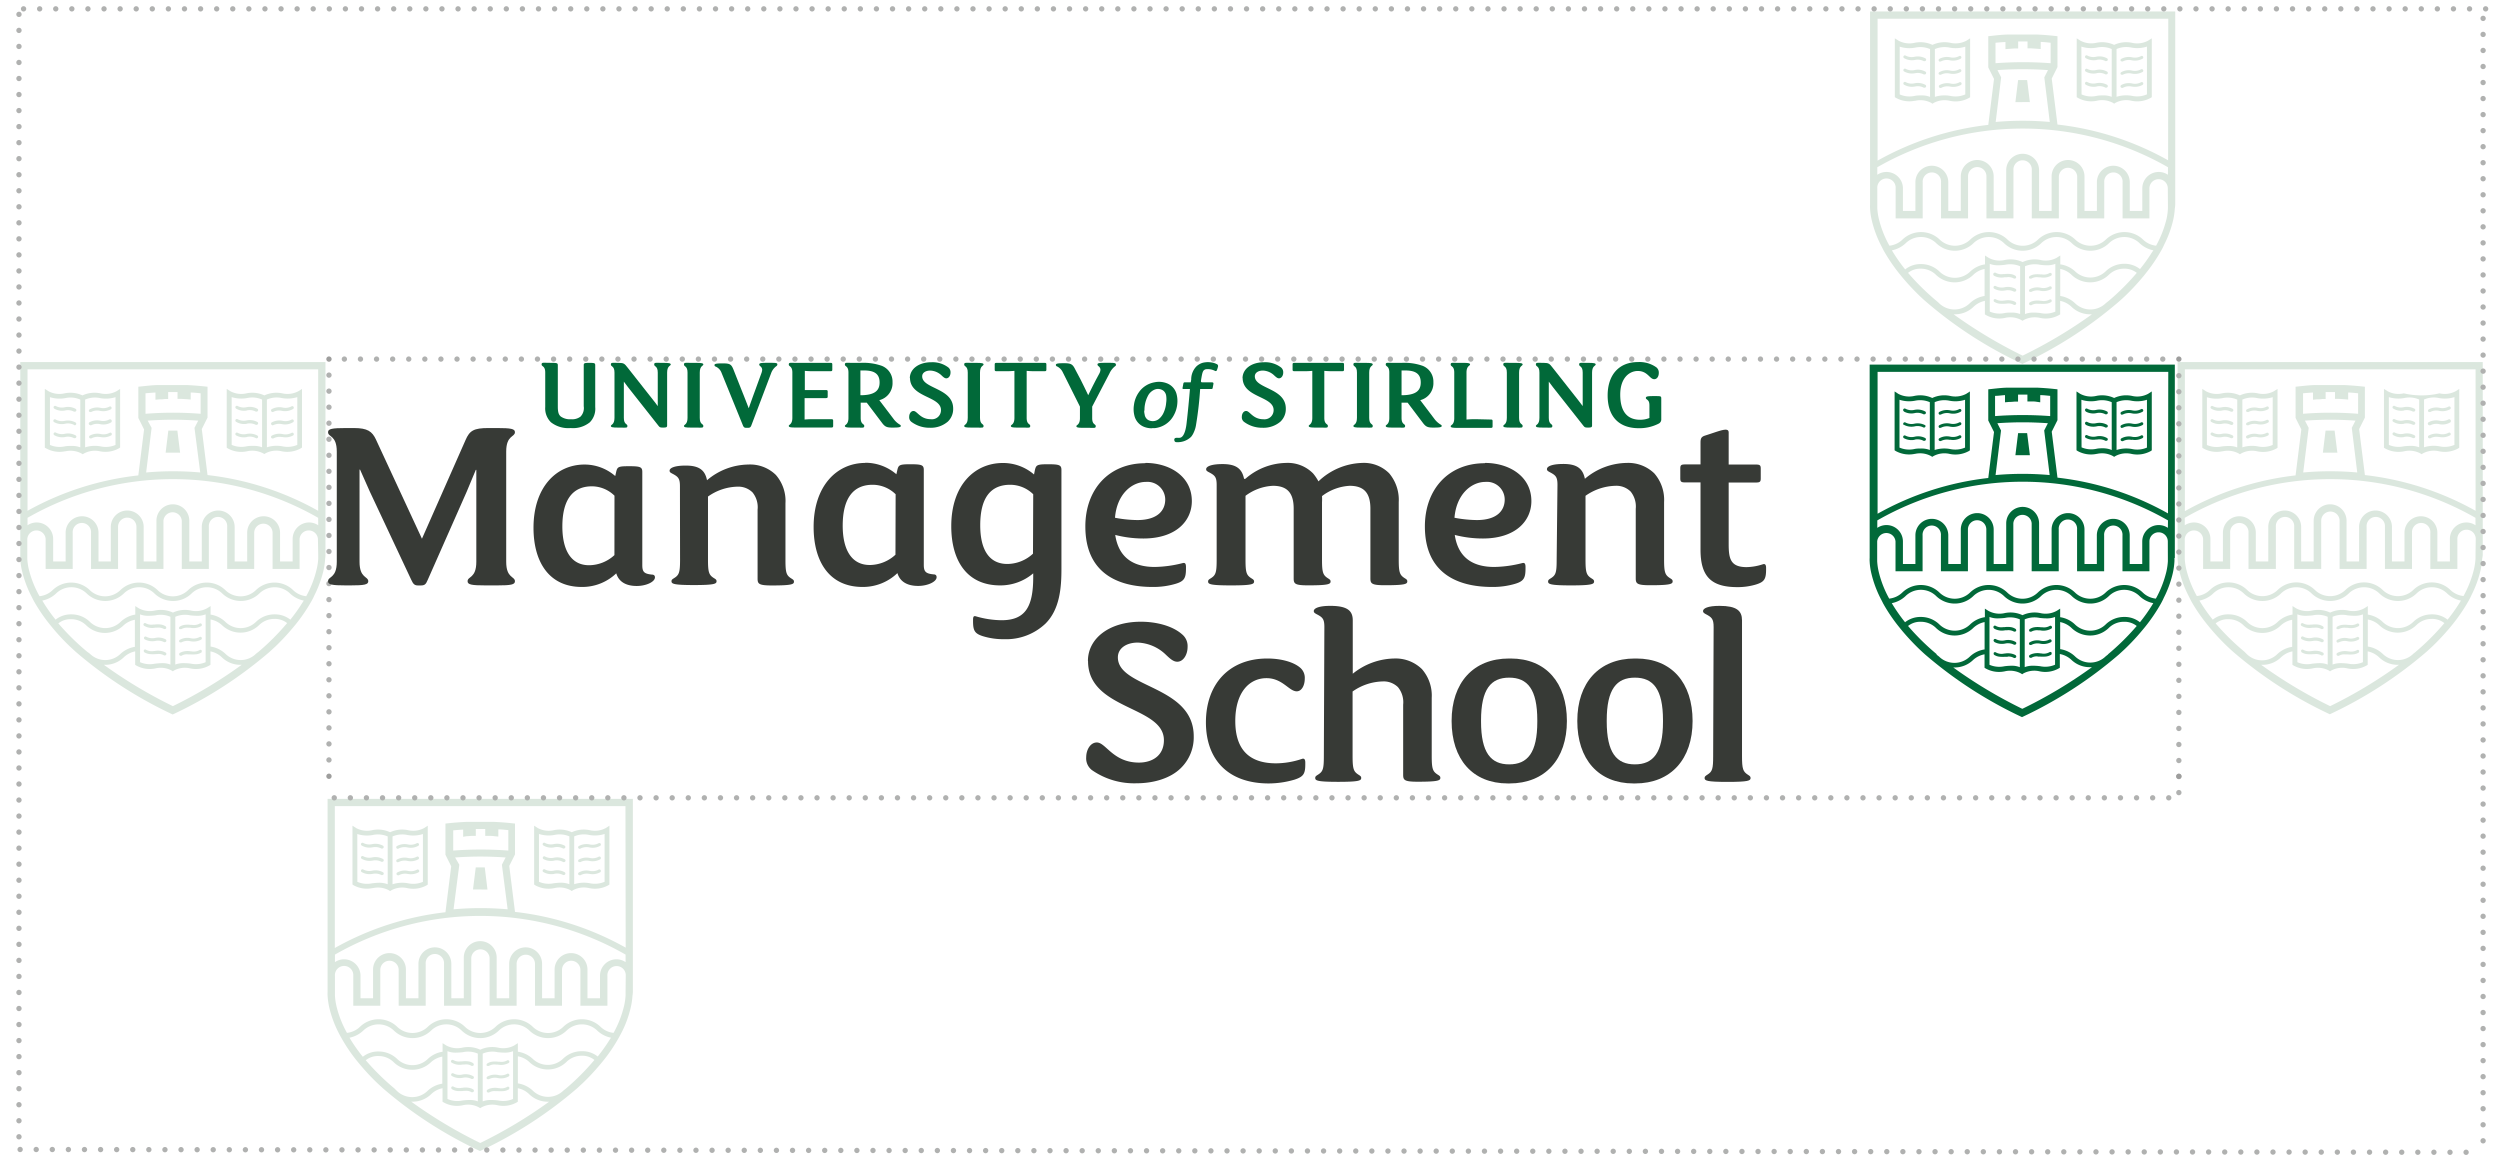 <svg id="Layer_1" data-name="Layer 1" xmlns="http://www.w3.org/2000/svg" viewBox="0 0 435 203.76"><defs><style>.cls-1{fill:#dbe7de;}.cls-2,.cls-3,.cls-4,.cls-5,.cls-6{fill:none;stroke-linecap:round;stroke-linejoin:round;stroke-width:0.93px;}.cls-2,.cls-3,.cls-4,.cls-5{stroke:#b0b1b0;}.cls-2{stroke-dasharray:0 2.79;}.cls-3{stroke-dasharray:0 2.8;}.cls-4{stroke-dasharray:0 2.79;}.cls-5{stroke-dasharray:0 2.8;}.cls-6{stroke:#9d9d9c;}.cls-7{fill:#016939;}.cls-8{fill:#373a36;}</style></defs><title>sub-branding</title><path class="cls-1" d="M432,96.61V63h-53.1V96.61a5.39,5.39,0,0,0,0,.65,12.26,12.26,0,0,0,.31,2.12,19,19,0,0,0,1.55,4.2c.15.31.32.63.5,1A29.9,29.9,0,0,0,384,108.6l.53.65a40.17,40.17,0,0,0,3,3.21c.32.3.65.61,1,.92a73.27,73.27,0,0,0,16.86,10.9,73.27,73.27,0,0,0,16.86-10.9l1-.92a42,42,0,0,0,3-3.21l.53-.65a29.9,29.9,0,0,0,2.76-4.06c.18-.33.35-.65.5-1a19,19,0,0,0,1.55-4.2,12.26,12.26,0,0,0,.31-2.12A5.39,5.39,0,0,0,432,96.61Zm-41.48,16.78a42.11,42.11,0,0,1-5-4.92,3.4,3.4,0,0,1,2.21-.73,3.72,3.72,0,0,1,2.68,1.1,4.61,4.61,0,0,0,3.22,1.29,4.56,4.56,0,0,0,3.21-1.29,4,4,0,0,1,2-1v4.71a4.78,4.78,0,0,0-2.56,1.24,3.79,3.79,0,0,1-5.36,0Zm14.93,9.48a80.24,80.24,0,0,1-12-7.19h.22a4.61,4.61,0,0,0,3.21-1.29,4,4,0,0,1,2-1.05v2.34l.2.12a4.75,4.75,0,0,0,3.33.5,4,4,0,0,1,2.79.36l.23.15.23-.15a4,4,0,0,1,2.79-.36,4.75,4.75,0,0,0,3.33-.5l.2-.12v-2.34a4,4,0,0,1,2,1.05,4.63,4.63,0,0,0,3.21,1.29h.22A80.24,80.24,0,0,1,405.44,122.87Zm-5.71-7.65V106.9h0a3.87,3.87,0,0,0,1.35.25,11.73,11.73,0,0,0,1.33-.08,4.29,4.29,0,0,1,2.6.25v8.32a3.52,3.52,0,0,0-1.25-.25h-.22c-.41,0-.82.05-1.22.09A4.29,4.29,0,0,1,399.73,115.22Zm6.13.41v-8.31a4.28,4.28,0,0,1,2.6-.25,11.73,11.73,0,0,0,1.33.08,3.83,3.83,0,0,0,1.35-.25h0v8.32a4.29,4.29,0,0,1-2.6.25,10,10,0,0,0-1.45-.08A4,4,0,0,0,405.86,115.63Zm14.49-2.23-.43.34a3.8,3.8,0,0,1-5.37,0A4.78,4.78,0,0,0,412,112.5v-4.71a4,4,0,0,1,2,1,4.65,4.65,0,0,0,6.43,0,3.75,3.75,0,0,1,2.68-1.1,3.4,3.4,0,0,1,2.21.73A42.4,42.4,0,0,1,420.35,113.4Zm7.58-8.47a29.13,29.13,0,0,1-2.06,2.89,4.25,4.25,0,0,0-2.74-.92,4.56,4.56,0,0,0-3.21,1.29,3.83,3.83,0,0,1-5.37,0,4.78,4.78,0,0,0-2.56-1.25v-1.49l-.4.26-.25.15a4,4,0,0,1-2.79.37,4.94,4.94,0,0,0-3.11.36,4.94,4.94,0,0,0-3.11-.36,4,4,0,0,1-2.79-.37l-.25-.15-.4-.26v1.49a4.78,4.78,0,0,0-2.56,1.25,3.81,3.81,0,0,1-5.36,0,4.59,4.59,0,0,0-3.22-1.29,4.25,4.25,0,0,0-2.74.92,29.13,29.13,0,0,1-2.06-2.89l-.26-.43a4.84,4.84,0,0,0,2.38-1.22,3.81,3.81,0,0,1,5.36,0,4.61,4.61,0,0,0,3.22,1.29,4.56,4.56,0,0,0,3.21-1.29,3.83,3.83,0,0,1,5.37,0,4.64,4.64,0,0,0,6.42,0,3.83,3.83,0,0,1,5.37,0,4.65,4.65,0,0,0,6.43,0,3.81,3.81,0,0,1,5.36,0,4.84,4.84,0,0,0,2.38,1.22Zm2.8-8.32v.6a10.79,10.79,0,0,1-.25,1.76,18.78,18.78,0,0,1-1.84,4.74,3.86,3.86,0,0,1-2.3-1.08,4.64,4.64,0,0,0-6.42,0,3.83,3.83,0,0,1-5.37,0,4.65,4.65,0,0,0-6.43,0,3.81,3.81,0,0,1-5.36,0,4.65,4.65,0,0,0-6.43,0,3.81,3.81,0,0,1-5.36,0,4.65,4.65,0,0,0-6.43,0,3.83,3.83,0,0,1-2.3,1.08A18.4,18.4,0,0,1,380.4,99a10.79,10.79,0,0,1-.25-1.76V93.77a1.6,1.6,0,0,1,3.19,0V99h4.71V92.72a1.6,1.6,0,1,1,3.19,0V99H396V91.67a1.6,1.6,0,1,1,3.19,0V99h4.7V90.61a1.6,1.6,0,0,1,3.2,0V99h4.7V91.67a1.6,1.6,0,1,1,3.19,0V99h4.71V92.72a1.6,1.6,0,1,1,3.19,0V99h4.7V93.77a1.6,1.6,0,0,1,3.2,0Zm0-5.21a2.86,2.86,0,0,0-4.46,2.37v3.92h-2.18v-5a2.86,2.86,0,1,0-5.72,0v5H416.2v-6a2.86,2.86,0,0,0-5.72,0v6H408.3V90.61a2.86,2.86,0,0,0-5.72,0v7.08H400.4v-6a2.86,2.86,0,1,0-5.72,0v6h-2.17v-5a2.86,2.86,0,0,0-5.72,0v5h-2.18V93.77a2.86,2.86,0,0,0-4.46-2.37V90.1a50.88,50.88,0,0,1,50.58,0ZM403.06,69.49c.3,0,.62,0,1-.06l.6,0V68.22c.56,0,1.07,0,1.63,0V69.4l.6,0,1,.06.69.06V68.3c.57,0,1.15.08,1.73.13V72c-1.6-.13-3.21-.19-4.79-.19s-3.19.06-4.79.19V68.43c.57-.05,1.15-.1,1.73-.13v1.25Zm-2,3.7c1.47-.1,2.95-.16,4.4-.16s2.93.06,4.39.16l-.64,1.26.95,7.76c-1.57-.14-3.14-.21-4.7-.21s-3.14.07-4.7.21l.95-7.76Zm29.69,15.69a51.2,51.2,0,0,0-19.26-6.22l-1-8,1-2V67.29l-.57-.06c-1-.1-2-.18-3-.23l-.66,0h-.33l-1.46,0L404,67h-.33L403,67c-1,0-2,.13-3,.23l-.57.06v5.43l1,2-1,8a51.14,51.14,0,0,0-19.26,6.22V64.26h50.58ZM418.34,78.52a4.07,4.07,0,0,1,2.8.37l.22.14.23-.14a4,4,0,0,1,2.79-.37,4.83,4.83,0,0,0,3.34-.49l.19-.13V67.67l-.64.41a4,4,0,0,1-2.8.36,13.57,13.57,0,0,1-6.21,0,4,4,0,0,1-2.8-.36l-.65-.41V77.9l.2.13A4.81,4.81,0,0,0,418.34,78.52Zm3.44-9a4.22,4.22,0,0,1,2.6-.26,5.62,5.62,0,0,0,2.69-.16v8.31a4.27,4.27,0,0,1-2.6.25,5.51,5.51,0,0,0-2.69.17Zm-6.12-.42a5.59,5.59,0,0,0,2.68.16,4.2,4.2,0,0,1,2.6.26v8.31a4,4,0,0,0-1.47-.25,12.09,12.09,0,0,0-1.21.08,4.27,4.27,0,0,1-2.6-.25Zm2.64,2.31a2.25,2.25,0,0,1,1.55.21.43.43,0,0,0,.14,0,.27.27,0,0,0,.23-.12.27.27,0,0,0-.08-.37,2.75,2.75,0,0,0-1.89-.28,2.25,2.25,0,0,1-1.55-.2.26.26,0,0,0-.36.08.25.25,0,0,0,.08.36A2.62,2.62,0,0,0,418.3,71.43Zm0,2.31a2.3,2.3,0,0,1,1.55.2.3.3,0,0,0,.14,0,.28.28,0,0,0,.23-.13.26.26,0,0,0-.08-.36,2.75,2.75,0,0,0-1.89-.28,2.25,2.25,0,0,1-1.55-.2.26.26,0,0,0-.36.08.25.25,0,0,0,.08.36A2.67,2.67,0,0,0,418.3,73.74Zm0,2.31a2.24,2.24,0,0,1,1.55.2.28.28,0,0,0,.15,0,.26.26,0,0,0,.22-.12.27.27,0,0,0-.08-.36,2.75,2.75,0,0,0-1.89-.28,2.25,2.25,0,0,1-1.55-.2.26.26,0,0,0-.28.44A2.73,2.73,0,0,0,418.3,76.05Zm6.12,0a2.75,2.75,0,0,0,1.89-.28.26.26,0,0,0,.08-.36.25.25,0,0,0-.36-.08,2.26,2.26,0,0,1-1.55.2,2.75,2.75,0,0,0-1.89.28.26.26,0,0,0,.14.48.23.23,0,0,0,.14,0A2.26,2.26,0,0,1,424.42,76.05ZM422.73,74a.24.24,0,0,0,.14,0,2.32,2.32,0,0,1,1.55-.2,2.65,2.65,0,0,0,1.89-.28A.26.26,0,1,0,426,73a2.26,2.26,0,0,1-1.55.2,2.75,2.75,0,0,0-1.89.28.26.26,0,0,0-.08.36A.27.27,0,0,0,422.73,74Zm0-2.31a.33.33,0,0,0,.14,0,2.2,2.2,0,0,1,1.55-.2,2.75,2.75,0,0,0,1.89-.28.27.27,0,0,0,.08-.37.26.26,0,0,0-.36-.08,2.26,2.26,0,0,1-1.55.2,2.75,2.75,0,0,0-1.89.28.27.27,0,0,0-.08.37A.29.29,0,0,0,422.73,71.68Zm-36,6.84a4,4,0,0,1,2.79.37l.22.14.23-.14a4,4,0,0,1,2.79-.37,4.83,4.83,0,0,0,3.34-.49l.19-.13V67.67l-.64.41a4,4,0,0,1-2.8.36,5,5,0,0,0-3.11.36,5,5,0,0,0-3.1-.36,4,4,0,0,1-2.8-.36l-.64-.41V77.9l.19.13A4.77,4.77,0,0,0,386.7,78.52Zm3.44-9a4.18,4.18,0,0,1,2.59-.26,5.62,5.62,0,0,0,2.69-.16v8.31a4.27,4.27,0,0,1-2.6.25,5.46,5.46,0,0,0-2.68.17ZM384,69.12a5.62,5.62,0,0,0,2.69.16,4.18,4.18,0,0,1,2.59.26v8.31a4,4,0,0,0-1.47-.25,12.09,12.09,0,0,0-1.21.08,4.27,4.27,0,0,1-2.6-.25Zm2.65,2.31a2.23,2.23,0,0,1,1.54.21.42.42,0,0,0,.15,0,.26.26,0,0,0,.22-.12.27.27,0,0,0-.08-.37,2.75,2.75,0,0,0-1.89-.28,2.26,2.26,0,0,1-1.55-.2.26.26,0,0,0-.36.08.25.25,0,0,0,.08.36A2.65,2.65,0,0,0,386.66,71.43Zm0,2.31a2.28,2.28,0,0,1,1.54.2.3.3,0,0,0,.15,0,.27.27,0,0,0,.22-.13.26.26,0,0,0-.08-.36,2.75,2.75,0,0,0-1.89-.28,2.26,2.26,0,0,1-1.55-.2.26.26,0,0,0-.36.08.25.25,0,0,0,.08.36A2.7,2.7,0,0,0,386.66,73.74Zm0,2.31a2.22,2.22,0,0,1,1.54.2.28.28,0,0,0,.15,0,.26.26,0,0,0,.14-.48,2.75,2.75,0,0,0-1.89-.28,2.26,2.26,0,0,1-1.55-.2.26.26,0,0,0-.28.44A2.75,2.75,0,0,0,386.66,76.05Zm6.11,0a2.75,2.75,0,0,0,1.89-.28.26.26,0,1,0-.28-.44,2.26,2.26,0,0,1-1.55.2,2.75,2.75,0,0,0-1.89.28.26.26,0,0,0,.14.48.23.23,0,0,0,.14,0A2.26,2.26,0,0,1,392.77,76.05ZM391.08,74a.24.24,0,0,0,.14,0,2.32,2.32,0,0,1,1.55-.2,2.65,2.65,0,0,0,1.89-.28.26.26,0,1,0-.28-.44,2.25,2.25,0,0,1-1.55.2,2.75,2.75,0,0,0-1.89.28.26.26,0,0,0-.08.36A.27.27,0,0,0,391.08,74Zm0-2.31a.33.33,0,0,0,.14,0,2.2,2.2,0,0,1,1.55-.2,2.75,2.75,0,0,0,1.89-.28.27.27,0,0,0,.08-.37.26.26,0,0,0-.36-.08,2.25,2.25,0,0,1-1.55.2,2.75,2.75,0,0,0-1.89.28.27.27,0,0,0-.08.37A.29.29,0,0,0,391.08,71.68Zm15.62,7.08-.48-3.85h-1.57l-.47,3.84h1.12Zm-4.32,30.46.29,0a2,2,0,0,1,1.26.23.23.23,0,0,0,.14,0,.25.25,0,0,0,.22-.12.26.26,0,0,0,0-.21.23.23,0,0,0-.11-.15,2.06,2.06,0,0,0-.81-.3,3.89,3.89,0,0,0-1.08,0l-.24,0a2,2,0,0,1-1.31-.22.26.26,0,0,0-.28.44A2.75,2.75,0,0,0,402.38,109.22Zm0,2.31a2.26,2.26,0,0,1,1.55.2.23.23,0,0,0,.14,0,.25.25,0,0,0,.22-.12.26.26,0,0,0-.08-.36,2.65,2.65,0,0,0-1.89-.28,2.26,2.26,0,0,1-1.55-.21.26.26,0,0,0-.36.09.26.26,0,0,0,.08.36A2.75,2.75,0,0,0,402.38,111.53Zm.44,2.27a1.78,1.78,0,0,1,1.11.24.23.23,0,0,0,.14,0,.25.25,0,0,0,.22-.12.27.27,0,0,0-.08-.37l-.28-.14a3,3,0,0,0-1.61-.14l-.1,0a2.11,2.11,0,0,1-1.45-.22.26.26,0,0,0-.36.08.27.27,0,0,0,0,.19l0,.07a.31.31,0,0,0,.09.11,2.2,2.2,0,0,0,1.06.32,4.53,4.53,0,0,0,.83,0Zm7.57-.24a.31.31,0,0,0,.09-.11.19.19,0,0,0,0-.07.22.22,0,0,0,0-.19.26.26,0,0,0-.36-.08,2.1,2.1,0,0,1-1.45.22l-.1,0a3,3,0,0,0-1.61.14,1.47,1.47,0,0,0-.28.14.26.26,0,0,0-.08.37.25.25,0,0,0,.22.12.23.23,0,0,0,.14,0,1.78,1.78,0,0,1,1.11-.24l.44,0a4.6,4.6,0,0,0,.84,0A2.19,2.19,0,0,0,410.39,113.56Zm-3.58-1.79a.23.23,0,0,0,.14,0,2.25,2.25,0,0,1,1.55-.2,2.75,2.75,0,0,0,1.89-.28.26.26,0,1,0-.29-.44,2.28,2.28,0,0,1-1.54.2,2.65,2.65,0,0,0-1.89.28.26.26,0,0,0,.14.48Zm0-2.31a.23.23,0,0,0,.14,0,2,2,0,0,1,1.26-.23l.29,0a2.75,2.75,0,0,0,1.89-.28.26.26,0,0,0,.08-.36.27.27,0,0,0-.37-.08,2,2,0,0,1-1.3.22l-.24,0a3.89,3.89,0,0,0-1.08,0,2.06,2.06,0,0,0-.81.3.23.23,0,0,0-.11.15.26.26,0,0,0,0,.21A.25.25,0,0,0,406.81,109.46Z"/><path class="cls-1" d="M56.63,96.61V63H3.53V96.61a5.39,5.39,0,0,0,0,.65,11.34,11.34,0,0,0,.31,2.12,19.42,19.42,0,0,0,1.54,4.2l.51,1a29.9,29.9,0,0,0,2.76,4.06l.53.65a38.45,38.45,0,0,0,3,3.21l1,.92a73.59,73.59,0,0,0,16.87,10.9,73.49,73.49,0,0,0,16.86-10.9l1-.92a40.07,40.07,0,0,0,3-3.21l.54-.65a29.9,29.9,0,0,0,2.76-4.06c.18-.33.35-.65.5-1a19.54,19.54,0,0,0,1.55-4.2,12.26,12.26,0,0,0,.31-2.12A5.39,5.39,0,0,0,56.63,96.61ZM15.15,113.39a42.11,42.11,0,0,1-5-4.92,3.36,3.36,0,0,1,2.21-.73,3.75,3.75,0,0,1,2.68,1.1,4.65,4.65,0,0,0,6.43,0,4,4,0,0,1,2-1v4.71A4.78,4.78,0,0,0,21,113.74a3.8,3.8,0,0,1-5.37,0Zm14.93,9.48a80.88,80.88,0,0,1-12-7.19h.23a4.63,4.63,0,0,0,3.21-1.29,4,4,0,0,1,2-1.05v2.34l.19.12a4.78,4.78,0,0,0,3.34.5,4,4,0,0,1,2.79.36l.23.15.22-.15a4,4,0,0,1,2.8-.36,4.75,4.75,0,0,0,3.33-.5l.2-.12v-2.34a4,4,0,0,1,2,1.05,4.61,4.61,0,0,0,3.21,1.29h.22A80.24,80.24,0,0,1,30.08,122.87Zm-5.71-7.65V106.9h0a3.79,3.79,0,0,0,1.35.25,11.73,11.73,0,0,0,1.33-.08,4.29,4.29,0,0,1,2.6.25v8.32a3.52,3.52,0,0,0-1.25-.25h-.22c-.41,0-.82.05-1.22.09A4.28,4.28,0,0,1,24.37,115.22Zm6.13.41v-8.31a4.27,4.27,0,0,1,2.6-.25,11.59,11.59,0,0,0,1.33.08,3.87,3.87,0,0,0,1.35-.25h0v8.32a4.25,4.25,0,0,1-2.59.25,10,10,0,0,0-1.45-.08A4,4,0,0,0,30.5,115.63ZM45,113.4l-.44.34a3.79,3.79,0,0,1-5.36,0,4.78,4.78,0,0,0-2.56-1.24v-4.71a4,4,0,0,1,2,1,4.64,4.64,0,0,0,6.42,0,3.76,3.76,0,0,1,2.69-1.1,3.4,3.4,0,0,1,2.21.73A42.4,42.4,0,0,1,45,113.4Zm7.58-8.47a29.13,29.13,0,0,1-2.06,2.89,4.3,4.3,0,0,0-2.74-.92,4.59,4.59,0,0,0-3.22,1.29,3.81,3.81,0,0,1-5.36,0,4.78,4.78,0,0,0-2.56-1.25v-1.49l-.4.26-.25.15a4,4,0,0,1-2.79.37,4.93,4.93,0,0,0-3.11.36,4.94,4.94,0,0,0-3.11-.36,4.07,4.07,0,0,1-2.8-.37l-.24-.15-.4-.26v1.49A4.78,4.78,0,0,0,21,108.19a3.83,3.83,0,0,1-5.37,0,4.56,4.56,0,0,0-3.21-1.29,4.3,4.3,0,0,0-2.75.92,29,29,0,0,1-2.05-2.89l-.26-.43a4.84,4.84,0,0,0,2.38-1.22,3.81,3.81,0,0,1,5.36,0,4.65,4.65,0,0,0,6.43,0,3.81,3.81,0,0,1,5.36,0,4.61,4.61,0,0,0,3.22,1.29,4.56,4.56,0,0,0,3.21-1.29,3.83,3.83,0,0,1,5.37,0,4.64,4.64,0,0,0,6.42,0,3.83,3.83,0,0,1,5.37,0,4.84,4.84,0,0,0,2.38,1.22Zm2.79-8.32v.6A9.77,9.77,0,0,1,55.11,99a18.29,18.29,0,0,1-1.83,4.74,3.83,3.83,0,0,1-2.3-1.08,4.65,4.65,0,0,0-6.43,0,3.81,3.81,0,0,1-5.36,0,4.65,4.65,0,0,0-6.43,0,3.81,3.81,0,0,1-5.36,0,4.65,4.65,0,0,0-6.43,0,3.83,3.83,0,0,1-5.37,0,4.64,4.64,0,0,0-6.42,0,3.86,3.86,0,0,1-2.3,1.08A18.4,18.4,0,0,1,5,99a10.79,10.79,0,0,1-.25-1.76V93.77a1.6,1.6,0,0,1,3.19,0V99h4.71V92.72a1.6,1.6,0,1,1,3.19,0V99h4.7V91.67a1.6,1.6,0,0,1,3.2,0V99h4.7V90.61a1.6,1.6,0,0,1,3.19,0V99h4.71V91.67a1.6,1.6,0,1,1,3.19,0V99h4.7V92.72a1.6,1.6,0,0,1,3.2,0V99h4.7V93.77a1.6,1.6,0,0,1,3.19,0Zm0-5.21a2.8,2.8,0,0,0-1.59-.49,2.87,2.87,0,0,0-2.86,2.86v3.92H48.73v-5a2.86,2.86,0,1,0-5.72,0v5H40.83v-6a2.86,2.86,0,0,0-5.72,0v6H32.94V90.61a2.86,2.86,0,0,0-5.72,0v7.08H25v-6a2.86,2.86,0,0,0-5.72,0v6H17.14v-5a2.86,2.86,0,0,0-5.72,0v5H9.25V93.77a2.87,2.87,0,0,0-2.86-2.86,2.83,2.83,0,0,0-1.6.49V90.1a50.86,50.86,0,0,1,50.57,0ZM27.7,69.49c.3,0,.61,0,.95-.06l.61,0V68.22c.55,0,1.07,0,1.63,0V69.4l.6,0,1,.06.69.06V68.3c.57,0,1.15.08,1.73.13V72c-1.6-.13-3.21-.19-4.79-.19s-3.2.06-4.8.19V68.43c.58-.05,1.16-.1,1.73-.13v1.25Zm-2,3.7c1.47-.1,2.94-.16,4.4-.16s2.92.06,4.39.16l-.65,1.26,1,7.76c-1.57-.14-3.15-.21-4.7-.21s-3.14.07-4.71.21l.95-7.76ZM55.36,88.88a51.09,51.09,0,0,0-19.25-6.22l-1-8,1-2V67.29l-.56-.06c-1-.1-2-.18-3-.23l-.66,0h-.33l-1.46,0-1.47,0h-.33l-.66,0c-1,0-2,.13-3,.23l-.57.06v5.43l1,2-1,8A51.14,51.14,0,0,0,4.79,88.88V64.26H55.36ZM43,78.52a4.07,4.07,0,0,1,2.8.37L46,79l.23-.14A4,4,0,0,1,49,78.52,4.83,4.83,0,0,0,52.36,78l.19-.13V67.67l-.65.41a4,4,0,0,1-2.79.36A5,5,0,0,0,46,68.8a5,5,0,0,0-3.11-.36,4,4,0,0,1-2.79-.36l-.65-.41V77.9l.2.13A4.8,4.8,0,0,0,43,78.52Zm3.44-9a4.22,4.22,0,0,1,2.6-.26,5.63,5.63,0,0,0,2.69-.16v8.31a4.29,4.29,0,0,1-2.6.25,5.51,5.51,0,0,0-2.69.17Zm-6.13-.42a5.63,5.63,0,0,0,2.69.16,4.2,4.2,0,0,1,2.6.26v8.31a4.06,4.06,0,0,0-1.47-.25c-.41,0-.82,0-1.22.08a4.29,4.29,0,0,1-2.6-.25Zm2.65,2.31a2.25,2.25,0,0,1,1.55.21.37.37,0,0,0,.14,0,.24.24,0,0,0,.22-.12.26.26,0,0,0-.08-.37,2.73,2.73,0,0,0-1.88-.28,2.24,2.24,0,0,1-1.55-.2.27.27,0,0,0-.37.08.27.27,0,0,0,.08.36A2.65,2.65,0,0,0,42.94,71.43Zm0,2.31a2.31,2.31,0,0,1,1.55.2.27.27,0,0,0,.14,0,.25.25,0,0,0,.22-.13.25.25,0,0,0-.08-.36,2.73,2.73,0,0,0-1.88-.28,2.24,2.24,0,0,1-1.55-.2.26.26,0,1,0-.29.44A2.7,2.7,0,0,0,42.94,73.74Zm0,2.31a2.25,2.25,0,0,1,1.55.2.26.26,0,1,0,.28-.44,2.73,2.73,0,0,0-1.88-.28,2.24,2.24,0,0,1-1.55-.2.26.26,0,1,0-.29.44A2.75,2.75,0,0,0,42.94,76.05Zm6.12,0A2.75,2.75,0,0,0,51,75.77a.26.26,0,0,0,.08-.36.25.25,0,0,0-.36-.08,2.26,2.26,0,0,1-1.55.2,2.75,2.75,0,0,0-1.89.28.26.26,0,0,0-.08.36.25.25,0,0,0,.22.12.23.23,0,0,0,.14,0A2.26,2.26,0,0,1,49.06,76.05ZM47.37,74a.24.24,0,0,0,.14,0,2.32,2.32,0,0,1,1.55-.2A2.65,2.65,0,0,0,51,73.46a.26.26,0,0,0-.28-.44,2.26,2.26,0,0,1-1.55.2,2.75,2.75,0,0,0-1.89.28.27.27,0,0,0,.14.49Zm0-2.31a.33.33,0,0,0,.14,0,2.2,2.2,0,0,1,1.55-.2A2.75,2.75,0,0,0,51,71.16a.27.27,0,0,0,.08-.37.26.26,0,0,0-.36-.08,2.26,2.26,0,0,1-1.55.2,2.75,2.75,0,0,0-1.89.28.27.27,0,0,0-.08.37A.27.27,0,0,0,47.37,71.68Zm-36,6.84a4.07,4.07,0,0,1,2.8.37l.22.14.23-.14a4,4,0,0,1,2.79-.37A4.83,4.83,0,0,0,20.71,78l.19-.13V67.67l-.64.41a4,4,0,0,1-2.8.36,5,5,0,0,0-3.11.36,5,5,0,0,0-3.11-.36,4,4,0,0,1-2.79-.36l-.65-.41V77.9L8,78A4.75,4.75,0,0,0,11.33,78.52Zm3.44-9a4.22,4.22,0,0,1,2.6-.26,5.63,5.63,0,0,0,2.69-.16v8.31a4.28,4.28,0,0,1-2.6.25,5.51,5.51,0,0,0-2.69.17Zm-6.12-.42a5.58,5.58,0,0,0,2.68.16,4.2,4.2,0,0,1,2.6.26v8.31a4,4,0,0,0-1.47-.25c-.41,0-.82,0-1.22.08a4.25,4.25,0,0,1-2.59-.25Zm2.64,2.31a2.25,2.25,0,0,1,1.55.21.43.43,0,0,0,.14,0,.27.27,0,0,0,.23-.12.27.27,0,0,0-.09-.37,2.73,2.73,0,0,0-1.88-.28,2.24,2.24,0,0,1-1.55-.2.27.27,0,0,0-.37.08.27.27,0,0,0,.08.36A2.65,2.65,0,0,0,11.29,71.43Zm0,2.31a2.3,2.3,0,0,1,1.55.2A.3.3,0,0,0,13,74a.28.28,0,0,0,.23-.13.26.26,0,0,0-.09-.36,2.73,2.73,0,0,0-1.88-.28A2.24,2.24,0,0,1,9.69,73a.26.26,0,1,0-.29.44A2.71,2.71,0,0,0,11.29,73.74Zm0,2.31a2.24,2.24,0,0,1,1.55.2.27.27,0,0,0,.14,0,.27.27,0,0,0,.23-.12.26.26,0,0,0-.09-.36,2.73,2.73,0,0,0-1.88-.28,2.25,2.25,0,0,1-1.55-.2.26.26,0,0,0-.37.08.27.27,0,0,0,.08.36A2.76,2.76,0,0,0,11.29,76.05Zm6.12,0a2.75,2.75,0,0,0,1.89-.28.26.26,0,0,0,.08-.36.25.25,0,0,0-.36-.08,2.26,2.26,0,0,1-1.55.2,2.75,2.75,0,0,0-1.89.28.26.26,0,0,0-.08.36.25.25,0,0,0,.22.12.23.23,0,0,0,.14,0A2.26,2.26,0,0,1,17.41,76.05ZM15.72,74a.24.24,0,0,0,.14,0,2.32,2.32,0,0,1,1.55-.2,2.65,2.65,0,0,0,1.89-.28A.26.26,0,1,0,19,73a2.26,2.26,0,0,1-1.55.2,2.75,2.75,0,0,0-1.89.28.27.27,0,0,0,.14.49Zm0-2.31a.33.33,0,0,0,.14,0,2.2,2.2,0,0,1,1.55-.2,2.75,2.75,0,0,0,1.89-.28.27.27,0,0,0,.08-.37.26.26,0,0,0-.36-.08,2.26,2.26,0,0,1-1.55.2,2.75,2.75,0,0,0-1.89.28.27.27,0,0,0-.08.37A.27.27,0,0,0,15.72,71.68Zm15.62,7.08-.48-3.85H29.29l-.47,3.84h1.11ZM27,109.22l.29,0a2,2,0,0,1,1.26.23.23.23,0,0,0,.14,0,.25.25,0,0,0,.22-.12.26.26,0,0,0,0-.21.23.23,0,0,0-.11-.15,2.06,2.06,0,0,0-.81-.3,3.89,3.89,0,0,0-1.08,0l-.24,0a2,2,0,0,1-1.31-.22.26.26,0,0,0-.28.44A2.75,2.75,0,0,0,27,109.22Zm0,2.31a2.26,2.26,0,0,1,1.55.2.23.23,0,0,0,.14,0,.25.25,0,0,0,.22-.12.26.26,0,0,0-.08-.36A2.65,2.65,0,0,0,27,111a2.26,2.26,0,0,1-1.55-.21.26.26,0,0,0-.36.09.26.26,0,0,0,.08.36A2.75,2.75,0,0,0,27,111.53Zm.44,2.27a1.78,1.78,0,0,1,1.11.24.23.23,0,0,0,.14,0,.25.25,0,0,0,.22-.12.27.27,0,0,0-.08-.37l-.28-.14a3,3,0,0,0-1.61-.14l-.1,0a2.1,2.1,0,0,1-1.45-.22.26.26,0,0,0-.36.08.27.27,0,0,0,0,.19s0,.05,0,.07a.35.35,0,0,0,.1.11,2.16,2.16,0,0,0,1.05.32,4.64,4.64,0,0,0,.84,0Zm7.57-.24a.31.31,0,0,0,.09-.11.19.19,0,0,0,0-.07.32.32,0,0,0,0-.19.27.27,0,0,0-.37-.08,2.08,2.08,0,0,1-1.44.22l-.11,0a3,3,0,0,0-1.61.14,2.43,2.43,0,0,0-.28.14.28.28,0,0,0-.08.37.27.27,0,0,0,.23.12.27.27,0,0,0,.14,0,1.76,1.76,0,0,1,1.11-.24l.44,0a4.49,4.49,0,0,0,.83,0A2.2,2.2,0,0,0,35,113.56Zm-3.58-1.79a.27.27,0,0,0,.14,0,2.24,2.24,0,0,1,1.55-.2,2.76,2.76,0,0,0,1.89-.28.27.27,0,0,0,.08-.36.26.26,0,0,0-.37-.08,2.3,2.3,0,0,1-1.55.2,2.62,2.62,0,0,0-1.88.28.26.26,0,0,0-.09.36A.27.27,0,0,0,31.45,111.77Zm0-2.31a.27.27,0,0,0,.14,0,2,2,0,0,1,1.25-.23l.3,0a2.76,2.76,0,0,0,1.89-.28.26.26,0,1,0-.29-.44,2,2,0,0,1-1.3.22l-.25,0a3.81,3.81,0,0,0-1.07,0,2.06,2.06,0,0,0-.81.3.29.29,0,0,0-.12.15.26.26,0,0,0,0,.21A.27.27,0,0,0,31.45,109.46Z"/><path class="cls-1" d="M110.12,172.61V139H57v33.61a5.69,5.69,0,0,0,0,.66,13.11,13.11,0,0,0,.31,2.11,19.4,19.4,0,0,0,1.55,4.21c.16.31.32.63.51.95a28.35,28.35,0,0,0,2.75,4.07l.54.65a40.07,40.07,0,0,0,3,3.21l1,.92a73.17,73.17,0,0,0,16.86,10.89,73,73,0,0,0,16.87-10.89l1-.92a40.07,40.07,0,0,0,3-3.21l.54-.65a28.35,28.35,0,0,0,2.75-4.07c.18-.32.35-.64.51-.95a18.78,18.78,0,0,0,1.54-4.21,12.29,12.29,0,0,0,.32-2.11A5.69,5.69,0,0,0,110.12,172.61ZM68.64,189.4a42.11,42.11,0,0,1-5-4.92,3.36,3.36,0,0,1,2.21-.73,3.75,3.75,0,0,1,2.68,1.1,4.65,4.65,0,0,0,6.43,0,4,4,0,0,1,2-1v4.71a4.75,4.75,0,0,0-2.55,1.24,3.83,3.83,0,0,1-5.37,0Zm14.92,9.48a80.75,80.75,0,0,1-12-7.19h.22A4.63,4.63,0,0,0,75,190.41a3.9,3.9,0,0,1,2-1.06v2.35l.2.12a4.72,4.72,0,0,0,3.34.49,4,4,0,0,1,2.79.37l.22.14.23-.14a4,4,0,0,1,2.79-.37,4.72,4.72,0,0,0,3.34-.49l.19-.12v-2.35a3.89,3.89,0,0,1,2,1.06,4.63,4.63,0,0,0,3.22,1.29h.22A80.37,80.37,0,0,1,83.56,198.88Zm-5.7-7.66v-8.31h0a3.88,3.88,0,0,0,1.36.25,11.73,11.73,0,0,0,1.33-.08,4.25,4.25,0,0,1,2.59.25v8.31a3.68,3.68,0,0,0-1.24-.24h-.23a9.71,9.71,0,0,0-1.21.09A4.28,4.28,0,0,1,77.86,191.22Zm6.13.42v-8.31a4.25,4.25,0,0,1,2.59-.25,11.73,11.73,0,0,0,1.33.08,3.88,3.88,0,0,0,1.36-.25h0v8.31a4.28,4.28,0,0,1-2.6.26,9.78,9.78,0,0,0-1.44-.08A3.64,3.64,0,0,0,84,191.64Zm14.48-2.23-.43.34a3.81,3.81,0,0,1-5.36,0,4.81,4.81,0,0,0-2.57-1.24V183.8a3.88,3.88,0,0,1,2,1,4.65,4.65,0,0,0,6.43,0,3.75,3.75,0,0,1,2.68-1.1,3.36,3.36,0,0,1,2.21.73A41.65,41.65,0,0,1,98.47,189.41Zm7.59-8.47a29.13,29.13,0,0,1-2.06,2.89,4.25,4.25,0,0,0-2.75-.92A4.62,4.62,0,0,0,98,184.19a3.81,3.81,0,0,1-5.36,0A4.81,4.81,0,0,0,90.11,183v-1.49l-.4.25-.24.16a4.07,4.07,0,0,1-2.8.37,4.94,4.94,0,0,0-3.11.36,4.91,4.91,0,0,0-3.1-.36,4.07,4.07,0,0,1-2.8-.37l-.25-.16-.4-.25V183a4.75,4.75,0,0,0-2.55,1.24,3.83,3.83,0,0,1-5.37,0,4.62,4.62,0,0,0-3.21-1.28,4.25,4.25,0,0,0-2.75.92,29.13,29.13,0,0,1-2.06-2.89l-.25-.43a4.84,4.84,0,0,0,2.37-1.22,3.83,3.83,0,0,1,5.37,0,4.65,4.65,0,0,0,6.43,0,3.81,3.81,0,0,1,5.36,0,4.65,4.65,0,0,0,6.43,0,3.81,3.81,0,0,1,5.36,0,4.65,4.65,0,0,0,6.43,0,3.83,3.83,0,0,1,5.37,0,4.84,4.84,0,0,0,2.37,1.22Zm2.79-8.33v.61a10.79,10.79,0,0,1-.25,1.76,18.53,18.53,0,0,1-1.84,4.74,3.83,3.83,0,0,1-2.29-1.08,4.65,4.65,0,0,0-6.43,0,3.81,3.81,0,0,1-5.36,0,4.65,4.65,0,0,0-6.43,0,3.83,3.83,0,0,1-5.37,0,4.64,4.64,0,0,0-6.42,0,3.83,3.83,0,0,1-5.37,0,4.65,4.65,0,0,0-6.43,0,3.83,3.83,0,0,1-2.29,1.08A18.16,18.16,0,0,1,58.53,175a10.93,10.93,0,0,1-.25-1.76v-3.44a1.6,1.6,0,1,1,3.19,0V175h4.7v-6.23a1.6,1.6,0,0,1,3.2,0V175h4.7v-7.28a1.6,1.6,0,1,1,3.19,0V175H82v-8.34a1.6,1.6,0,0,1,3.19,0V175h4.7v-7.28a1.6,1.6,0,0,1,3.2,0V175h4.7v-6.23a1.6,1.6,0,0,1,3.2,0V175h4.7v-5.18a1.6,1.6,0,1,1,3.19,0Zm0-5.2a2.8,2.8,0,0,0-1.59-.49,2.86,2.86,0,0,0-2.86,2.86v3.92h-2.18v-5a2.86,2.86,0,0,0-5.72,0v5H94.32v-6a2.86,2.86,0,0,0-5.72,0v6H86.42v-7.08a2.86,2.86,0,0,0-5.72,0v7.08H78.53v-6a2.86,2.86,0,0,0-5.72,0v6H70.63v-5a2.86,2.86,0,0,0-5.72,0v5H62.73v-3.92a2.86,2.86,0,0,0-2.86-2.86,2.8,2.8,0,0,0-1.59.49V166.1a50.86,50.86,0,0,1,50.57,0ZM81.19,145.5c.3,0,.61-.05,1-.06l.6,0v-1.19h1.64v1.19l.6,0c.35,0,.66,0,1,.06l.68.06v-1.25c.58,0,1.16.08,1.74.13V148c-1.6-.12-3.21-.18-4.79-.18s-3.2.06-4.8.18v-3.52c.58-.05,1.16-.1,1.73-.13v1.25Zm-2,3.7c1.47-.1,2.94-.16,4.4-.16s2.92.06,4.39.16l-.65,1.26,1,7.76c-1.57-.14-3.15-.21-4.71-.21s-3.13.07-4.7.21l1-7.76Zm29.68,15.69a51,51,0,0,0-19.26-6.22l-1-8,1-2V143.3l-.57-.06c-1-.11-2-.18-3-.23l-.66,0H85l-1.47,0-1.47,0h-.33l-.66,0c-1,.05-2,.12-3,.23l-.56.06v5.43l1,2-1,8a51,51,0,0,0-19.25,6.22V140.27h50.57ZM96.47,154.53a4,4,0,0,1,2.79.36l.23.15.22-.15a4,4,0,0,1,2.8-.36,4.8,4.8,0,0,0,3.33-.49l.2-.13V143.67l-.65.42a4,4,0,0,1-2.79.36,4.94,4.94,0,0,0-3.11.36,4.94,4.94,0,0,0-3.11-.36,4,4,0,0,1-2.79-.36l-.65-.42v10.24l.19.13A4.83,4.83,0,0,0,96.47,154.53Zm3.44-9a4.28,4.28,0,0,1,2.6-.25,5.51,5.51,0,0,0,2.69-.17v8.32a4.29,4.29,0,0,1-2.6.25,5.5,5.5,0,0,0-2.69.17Zm-6.13-.42a5.51,5.51,0,0,0,2.69.17,4.29,4.29,0,0,1,2.6.25v8.32a4.08,4.08,0,0,0-1.47-.26c-.41,0-.82.05-1.22.09a4.28,4.28,0,0,1-2.6-.25Zm2.65,2.32a2.26,2.26,0,0,1,1.55.21.33.33,0,0,0,.14,0,.27.27,0,0,0,.14-.49,2.75,2.75,0,0,0-1.89-.28,2.26,2.26,0,0,1-1.55-.2.26.26,0,0,0-.28.44A2.65,2.65,0,0,0,96.43,147.44Zm0,2.31A2.26,2.26,0,0,1,98,150a.23.23,0,0,0,.14,0,.25.25,0,0,0,.22-.12.26.26,0,0,0-.08-.36,2.75,2.75,0,0,0-1.89-.28,2.26,2.26,0,0,1-1.55-.2.25.25,0,0,0-.36.08.26.26,0,0,0,.08.36A2.75,2.75,0,0,0,96.43,149.75Zm0,2.31a2.26,2.26,0,0,1,1.55.2.23.23,0,0,0,.14,0,.25.25,0,0,0,.22-.12.26.26,0,0,0-.08-.36,2.65,2.65,0,0,0-1.89-.28,2.26,2.26,0,0,1-1.55-.21.26.26,0,0,0-.36.09.26.26,0,0,0,.08.36A2.75,2.75,0,0,0,96.43,152.06Zm6.12,0a2.75,2.75,0,0,0,1.89-.28.27.27,0,0,0,.08-.36.27.27,0,0,0-.37-.09,2.25,2.25,0,0,1-1.55.21,2.62,2.62,0,0,0-1.88.28.26.26,0,0,0-.09.36.28.28,0,0,0,.23.12.25.25,0,0,0,.14,0A2.25,2.25,0,0,1,102.55,152.06ZM100.86,150a.23.23,0,0,0,.14,0,2.25,2.25,0,0,1,1.55-.2,2.75,2.75,0,0,0,1.89-.28.26.26,0,1,0-.29-.44,2.24,2.24,0,0,1-1.55.2,2.73,2.73,0,0,0-1.88.28.26.26,0,0,0-.09.36A.28.28,0,0,0,100.86,150Zm0-2.3a.24.24,0,0,0,.14-.05,2.31,2.31,0,0,1,1.55-.2,2.65,2.65,0,0,0,1.89-.28.26.26,0,0,0,.08-.36.27.27,0,0,0-.37-.08,2.24,2.24,0,0,1-1.55.2,2.73,2.73,0,0,0-1.88.28.26.26,0,0,0-.09.36A.29.29,0,0,0,100.86,147.69Zm-36,6.84a4,4,0,0,1,2.79.36l.23.15.23-.15a4,4,0,0,1,2.79-.36,4.8,4.8,0,0,0,3.33-.49l.2-.13V143.67l-.65.42a4,4,0,0,1-2.79.36,4.94,4.94,0,0,0-3.11.36,4.94,4.94,0,0,0-3.11-.36,4,4,0,0,1-2.79-.36l-.65-.42v10.24l.2.13A4.79,4.79,0,0,0,64.82,154.53Zm3.44-9a4.28,4.28,0,0,1,2.6-.25,5.51,5.51,0,0,0,2.69-.17v8.32a4.29,4.29,0,0,1-2.6.25,5.51,5.51,0,0,0-2.69.17Zm-6.13-.42a5.51,5.51,0,0,0,2.69.17,4.28,4.28,0,0,1,2.6.25v8.32A4.08,4.08,0,0,0,66,153.6c-.41,0-.82.05-1.22.09a4.29,4.29,0,0,1-2.6-.25Zm2.65,2.32a2.26,2.26,0,0,1,1.55.21.33.33,0,0,0,.14,0,.27.27,0,0,0,.14-.49,2.75,2.75,0,0,0-1.89-.28,2.26,2.26,0,0,1-1.55-.2.26.26,0,1,0-.28.44A2.65,2.65,0,0,0,64.78,147.44Zm0,2.31a2.26,2.26,0,0,1,1.55.2.23.23,0,0,0,.14,0,.25.25,0,0,0,.22-.12.26.26,0,0,0-.08-.36,2.75,2.75,0,0,0-1.89-.28,2.26,2.26,0,0,1-1.55-.2.25.25,0,0,0-.36.08.26.26,0,0,0,.08.36A2.75,2.75,0,0,0,64.78,149.75Zm0,2.31a2.26,2.26,0,0,1,1.55.2.23.23,0,0,0,.14,0,.25.25,0,0,0,.22-.12.26.26,0,0,0-.08-.36,2.65,2.65,0,0,0-1.89-.28,2.26,2.26,0,0,1-1.55-.21.26.26,0,0,0-.36.09.26.26,0,0,0,.08.36A2.75,2.75,0,0,0,64.78,152.06Zm6.12,0a2.75,2.75,0,0,0,1.89-.28.26.26,0,0,0,.08-.36.27.27,0,0,0-.37-.09,2.23,2.23,0,0,1-1.54.21,2.65,2.65,0,0,0-1.89.28.26.26,0,0,0,.14.48.23.23,0,0,0,.14,0A2.25,2.25,0,0,1,70.9,152.06ZM69.21,150a.23.23,0,0,0,.14,0,2.26,2.26,0,0,1,1.55-.2,2.75,2.75,0,0,0,1.89-.28.26.26,0,1,0-.29-.44,2.22,2.22,0,0,1-1.54.2,2.75,2.75,0,0,0-1.89.28.26.26,0,0,0,.14.48Zm0-2.3a.24.24,0,0,0,.14-.05,2.32,2.32,0,0,1,1.55-.2,2.65,2.65,0,0,0,1.89-.28.26.26,0,0,0,.08-.36.27.27,0,0,0-.37-.08,2.22,2.22,0,0,1-1.54.2,2.75,2.75,0,0,0-1.89.28.25.25,0,0,0-.08.36A.26.26,0,0,0,69.21,147.69Zm15.61,7.08-.47-3.85H82.78l-.48,3.84h1.12ZM80.5,185.23l.3,0a1.85,1.85,0,0,1,1.25.23.28.28,0,0,0,.15,0,.26.26,0,0,0,.22-.12.26.26,0,0,0,0-.21.28.28,0,0,0-.11-.15,2,2,0,0,0-.81-.3,3.88,3.88,0,0,0-1.08,0l-.24,0a2,2,0,0,1-1.31-.23.26.26,0,0,0-.36.09.25.25,0,0,0,.08.36A2.73,2.73,0,0,0,80.5,185.23Zm0,2.31a2.24,2.24,0,0,1,1.55.2.28.28,0,0,0,.15,0,.26.26,0,0,0,.22-.12.26.26,0,0,0-.08-.36,2.71,2.71,0,0,0-1.89-.29,2.2,2.2,0,0,1-1.55-.2.27.27,0,0,0-.36.08.26.26,0,0,0,.08.37A2.73,2.73,0,0,0,80.5,187.54Zm.45,2.27a1.73,1.73,0,0,1,1.1.24.42.42,0,0,0,.15,0,.29.29,0,0,0,.22-.12.27.27,0,0,0-.08-.37l-.28-.15a3.11,3.11,0,0,0-1.61-.13h-.11a2.07,2.07,0,0,1-1.44-.21.26.26,0,0,0-.36.08.27.27,0,0,0,0,.19.14.14,0,0,0,0,.06.23.23,0,0,0,.1.12,2.16,2.16,0,0,0,1,.32,7.63,7.63,0,0,0,.84,0A3.27,3.27,0,0,1,81,189.81Zm7.56-.24a.23.23,0,0,0,.1-.12s0,0,0-.06a.27.27,0,0,0,0-.19.26.26,0,0,0-.36-.08,2.07,2.07,0,0,1-1.44.21h-.11a3.11,3.11,0,0,0-1.61.13l-.28.15a.27.27,0,0,0-.08.37.26.26,0,0,0,.22.12.33.33,0,0,0,.14,0,1.78,1.78,0,0,1,1.11-.24,3.27,3.27,0,0,1,.44,0,7.63,7.63,0,0,0,.84,0A2.16,2.16,0,0,0,88.51,189.57Zm-3.58-1.79a.23.23,0,0,0,.14,0,2.26,2.26,0,0,1,1.55-.2,2.75,2.75,0,0,0,1.89-.28.27.27,0,0,0,.08-.37.26.26,0,0,0-.36-.08,2.2,2.2,0,0,1-1.55.2,2.75,2.75,0,0,0-1.89.28.27.27,0,0,0-.08.37A.26.26,0,0,0,84.93,187.78Zm0-2.31a.23.23,0,0,0,.14,0,1.89,1.89,0,0,1,1.26-.23l.29,0a2.75,2.75,0,0,0,1.89-.28.26.26,0,0,0,.08-.36.25.25,0,0,0-.36-.08,2,2,0,0,1-1.3.22l-.25,0a3.88,3.88,0,0,0-1.08,0,2,2,0,0,0-.81.3.24.24,0,0,0-.11.15.26.26,0,0,0,0,.21A.26.26,0,0,0,84.93,185.47Z"/><path class="cls-1" d="M378.49,35.61V2h-53.1V35.61a5.55,5.55,0,0,0,0,.65,11.12,11.12,0,0,0,.31,2.12,19.05,19.05,0,0,0,1.54,4.2l.51,1a30,30,0,0,0,2.76,4.07l.53.65a43.88,43.88,0,0,0,3,3.21c.32.3.65.61,1,.91a72.61,72.61,0,0,0,16.86,10.9,72.61,72.61,0,0,0,16.86-10.9c.34-.3.68-.61,1-.91a40,40,0,0,0,3-3.21q.29-.33.54-.66a29.3,29.3,0,0,0,2.76-4.06c.18-.32.35-.64.5-1a18.65,18.65,0,0,0,1.55-4.2,12.05,12.05,0,0,0,.31-2.11A5.69,5.69,0,0,0,378.49,35.61ZM337,52.4a42.89,42.89,0,0,1-5-4.92,3.4,3.4,0,0,1,2.21-.73,3.74,3.74,0,0,1,2.68,1.1,4.68,4.68,0,0,0,6.43,0,3.89,3.89,0,0,1,2-1.05v4.7a4.78,4.78,0,0,0-2.56,1.25,3.83,3.83,0,0,1-5.37,0A5.37,5.37,0,0,0,337,52.4Zm14.93,9.48a82.63,82.63,0,0,1-12-7.19h.23a4.62,4.62,0,0,0,3.21-1.28,4,4,0,0,1,2-1.06V54.7l.19.12a4.72,4.72,0,0,0,3.34.49,4,4,0,0,1,2.79.37l.23.14.22-.14a4.07,4.07,0,0,1,2.8-.37,4.69,4.69,0,0,0,3.33-.49l.2-.12V52.35a4,4,0,0,1,2,1.06,4.6,4.6,0,0,0,3.21,1.28H364A82,82,0,0,1,351.94,61.88Zm-5.71-7.66V45.91h0a3.83,3.83,0,0,0,1.35.25,9.8,9.8,0,0,0,1.33-.09,4.37,4.37,0,0,1,2.6.26v8.31a4,4,0,0,0-1.25-.25h-.22c-.41,0-.82,0-1.22.08A4.29,4.29,0,0,1,346.23,54.22Zm6.13.42V46.33a4.35,4.35,0,0,1,2.6-.26,9.69,9.69,0,0,0,1.33.09,3.87,3.87,0,0,0,1.35-.25h0v8.31a4.25,4.25,0,0,1-2.59.25,10,10,0,0,0-1.45-.08A4,4,0,0,0,352.36,54.64Zm14.49-2.23-.43.34a3.83,3.83,0,0,1-5.37,0,4.78,4.78,0,0,0-2.56-1.25V46.79a4,4,0,0,1,2,1.06,4.67,4.67,0,0,0,6.42,0,3.76,3.76,0,0,1,2.69-1.1,3.4,3.4,0,0,1,2.21.73A42.4,42.4,0,0,1,366.85,52.41Zm7.58-8.47a29,29,0,0,1-2.06,2.88,4.3,4.3,0,0,0-2.74-.92,4.61,4.61,0,0,0-3.21,1.29,3.83,3.83,0,0,1-5.37,0A4.78,4.78,0,0,0,358.49,46V44.46l-.4.25-.25.16a4,4,0,0,1-2.79.37,4.93,4.93,0,0,0-3.11.36,4.94,4.94,0,0,0-3.11-.36,4,4,0,0,1-2.79-.37l-.25-.16-.4-.25V46a4.78,4.78,0,0,0-2.56,1.24,3.83,3.83,0,0,1-5.37,0,4.61,4.61,0,0,0-3.21-1.29,4.25,4.25,0,0,0-2.75.93,30.19,30.19,0,0,1-2.05-2.89l-.26-.43a4.92,4.92,0,0,0,2.38-1.22,3.81,3.81,0,0,1,5.36,0,4.65,4.65,0,0,0,6.43,0,3.83,3.83,0,0,1,5.37,0,4.64,4.64,0,0,0,6.42,0,3.83,3.83,0,0,1,5.37,0,4.64,4.64,0,0,0,6.42,0,3.83,3.83,0,0,1,5.37,0,4.92,4.92,0,0,0,2.38,1.22Zm2.8-8.33v.61A10.7,10.7,0,0,1,377,38a18.82,18.82,0,0,1-1.84,4.75,3.84,3.84,0,0,1-2.3-1.09,4.67,4.67,0,0,0-6.42,0,3.83,3.83,0,0,1-5.37,0,4.68,4.68,0,0,0-6.43,0,3.81,3.81,0,0,1-5.36,0,4.68,4.68,0,0,0-6.43,0,3.83,3.83,0,0,1-5.37,0,4.67,4.67,0,0,0-6.42,0,3.86,3.86,0,0,1-2.3,1.09A18.43,18.43,0,0,1,326.9,38a10.7,10.7,0,0,1-.25-1.75V32.78a1.6,1.6,0,1,1,3.19,0V38h4.71V31.73a1.6,1.6,0,1,1,3.19,0V38h4.7V30.67a1.6,1.6,0,0,1,3.2,0V38h4.7V29.62a1.6,1.6,0,1,1,3.19,0V38h4.71V30.67a1.6,1.6,0,0,1,3.19,0V38h4.71V31.73a1.6,1.6,0,1,1,3.19,0V38H374V32.78a1.6,1.6,0,0,1,3.2,0Zm0-5.2a2.86,2.86,0,0,0-4.46,2.37V36.7h-2.18v-5a2.86,2.86,0,1,0-5.72,0v5H362.7v-6a2.86,2.86,0,0,0-5.72,0v6H354.8V29.62a2.86,2.86,0,0,0-5.72,0V36.7H346.9v-6a2.86,2.86,0,1,0-5.72,0v6H339v-5a2.86,2.86,0,0,0-5.72,0v5h-2.17V32.78a2.86,2.86,0,0,0-4.46-2.37V29.1a50.88,50.88,0,0,1,50.58,0ZM349.56,8.5l1-.07.6,0V7.22h1.63V8.41l.6,0,1,.07.69.05V7.3c.57,0,1.15.08,1.73.14V11c-1.6-.12-3.21-.18-4.79-.18s-3.2.06-4.8.18V7.44c.58-.06,1.16-.1,1.73-.13V8.55Zm-2,3.7c1.47-.11,2.95-.16,4.4-.16s2.92.05,4.39.16l-.64,1.26.95,7.76c-1.57-.14-3.15-.21-4.7-.21s-3.14.07-4.71.21l.95-7.76Zm29.69,15.69A51,51,0,0,0,358,21.67l-1-8,1-2V6.3l-.56-.06c-1-.11-2-.19-3-.23l-.66,0h-.33l-1.46,0-1.47,0h-.33l-.66,0c-1,0-2,.12-3,.23l-.57.06v5.43l1,2-1,8a51,51,0,0,0-19.26,6.22V3.26h50.58ZM364.84,17.53a4,4,0,0,1,2.8.36l.22.15.23-.15a4,4,0,0,1,2.79-.36,4.78,4.78,0,0,0,3.34-.5l.19-.12V6.67l-.65.41a4,4,0,0,1-2.79.37,4.94,4.94,0,0,0-3.11.36,4.93,4.93,0,0,0-3.11-.36A4,4,0,0,1,362,7.08l-.65-.41V16.91l.2.12A4.75,4.75,0,0,0,364.84,17.53Zm3.44-9a4.29,4.29,0,0,1,2.6-.25,5.51,5.51,0,0,0,2.69-.17v8.31a4.28,4.28,0,0,1-2.6.26,5.63,5.63,0,0,0-2.69.16Zm-6.12-.42a5.46,5.46,0,0,0,2.68.17,4.27,4.27,0,0,1,2.6.25v8.32A3.84,3.84,0,0,0,366,16.6c-.41,0-.82,0-1.22.09a4.25,4.25,0,0,1-2.59-.26Zm2.64,2.32a2.24,2.24,0,0,1,1.55.2.27.27,0,0,0,.14,0,.27.27,0,0,0,.23-.12.26.26,0,0,0-.09-.36,2.73,2.73,0,0,0-1.88-.28,2.24,2.24,0,0,1-1.55-.2.26.26,0,0,0-.37.08.27.27,0,0,0,.08.36A2.76,2.76,0,0,0,364.8,10.44Zm0,2.31a2.24,2.24,0,0,1,1.55.2.27.27,0,0,0,.14,0,.27.27,0,0,0,.23-.12.26.26,0,0,0-.09-.36,2.62,2.62,0,0,0-1.88-.28A2.25,2.25,0,0,1,363.2,12a.27.27,0,0,0-.37.09.27.27,0,0,0,.08.36A2.76,2.76,0,0,0,364.8,12.75Zm0,2.31a2.19,2.19,0,0,1,1.55.2.27.27,0,0,0,.14,0,.27.27,0,0,0,.23-.12.28.28,0,0,0-.08-.37,2.76,2.76,0,0,0-1.89-.28,2.19,2.19,0,0,1-1.55-.2.27.27,0,0,0-.37.08.28.28,0,0,0,.08.37A2.76,2.76,0,0,0,364.8,15.06Zm6.12,0a2.75,2.75,0,0,0,1.89-.28.27.27,0,0,0,.08-.37.26.26,0,0,0-.36-.08,2.2,2.2,0,0,1-1.55.2,2.75,2.75,0,0,0-1.89.28.27.27,0,0,0-.08.37.25.25,0,0,0,.22.12.23.23,0,0,0,.14,0A2.2,2.2,0,0,1,370.92,15.06ZM369.23,13a.23.23,0,0,0,.14,0,2.26,2.26,0,0,1,1.55-.2,2.75,2.75,0,0,0,1.89-.28.26.26,0,0,0,.08-.36.26.26,0,0,0-.36-.09,2.26,2.26,0,0,1-1.55.21,2.65,2.65,0,0,0-1.89.28.26.26,0,0,0-.08.36A.25.25,0,0,0,369.23,13Zm0-2.31a.23.23,0,0,0,.14,0,2.26,2.26,0,0,1,1.55-.2,2.75,2.75,0,0,0,1.89-.28.26.26,0,0,0,.08-.36.25.25,0,0,0-.36-.08,2.26,2.26,0,0,1-1.55.2,2.75,2.75,0,0,0-1.89.28.26.26,0,0,0-.08.36A.25.25,0,0,0,369.23,10.68Zm-36,6.85a4,4,0,0,1,2.8.36l.22.15.23-.15a4,4,0,0,1,2.79-.36,4.78,4.78,0,0,0,3.34-.5l.19-.12V6.67l-.64.41a4.07,4.07,0,0,1-2.8.37,4.94,4.94,0,0,0-3.11.36,4.93,4.93,0,0,0-3.11-.36,4,4,0,0,1-2.79-.37l-.65-.41V16.91l.2.12A4.76,4.76,0,0,0,333.19,17.53Zm3.44-9a4.29,4.29,0,0,1,2.6-.25,5.5,5.5,0,0,0,2.69-.17v8.31a4.28,4.28,0,0,1-2.6.26,5.63,5.63,0,0,0-2.69.16Zm-6.12-.42a5.46,5.46,0,0,0,2.68.17,4.27,4.27,0,0,1,2.6.25v8.32a3.81,3.81,0,0,0-1.47-.26c-.41,0-.82,0-1.22.09a4.25,4.25,0,0,1-2.59-.26Zm2.64,2.32a2.24,2.24,0,0,1,1.55.2.27.27,0,0,0,.14,0,.26.26,0,0,0,.15-.48,2.75,2.75,0,0,0-1.89-.28,2.25,2.25,0,0,1-1.55-.2.25.25,0,0,0-.36.08.25.25,0,0,0,.08.36A2.73,2.73,0,0,0,333.15,10.44Zm0,2.31a2.24,2.24,0,0,1,1.55.2.27.27,0,0,0,.14,0,.26.26,0,0,0,.15-.48,2.65,2.65,0,0,0-1.89-.28,2.25,2.25,0,0,1-1.55-.21.26.26,0,0,0-.36.09.25.25,0,0,0,.08.36A2.73,2.73,0,0,0,333.15,12.75Zm0,2.31a2.19,2.19,0,0,1,1.55.2.27.27,0,0,0,.14,0,.27.27,0,0,0,.23-.12.28.28,0,0,0-.08-.37,2.75,2.75,0,0,0-1.89-.28,2.2,2.2,0,0,1-1.55-.2.26.26,0,0,0-.36.08.26.26,0,0,0,.08.37A2.73,2.73,0,0,0,333.15,15.06Zm6.12,0a2.75,2.75,0,0,0,1.89-.28.27.27,0,0,0,.08-.37.26.26,0,0,0-.36-.08,2.2,2.2,0,0,1-1.55.2,2.75,2.75,0,0,0-1.89.28.27.27,0,0,0-.08.37.26.26,0,0,0,.22.12.23.23,0,0,0,.14,0A2.2,2.2,0,0,1,339.27,15.06ZM337.58,13a.23.23,0,0,0,.14,0,2.26,2.26,0,0,1,1.55-.2,2.75,2.75,0,0,0,1.89-.28.26.26,0,0,0,.08-.36.26.26,0,0,0-.36-.09,2.26,2.26,0,0,1-1.55.21,2.65,2.65,0,0,0-1.89.28.26.26,0,0,0-.08.36A.26.26,0,0,0,337.58,13Zm0-2.31a.23.23,0,0,0,.14,0,2.26,2.26,0,0,1,1.55-.2,2.75,2.75,0,0,0,1.89-.28.26.26,0,0,0,.08-.36.25.25,0,0,0-.36-.08,2.26,2.26,0,0,1-1.55.2,2.75,2.75,0,0,0-1.89.28.26.26,0,0,0,.14.48Zm15.62,7.09-.48-3.85h-1.57l-.47,3.84h1.11C352.26,17.75,352.73,17.75,353.2,17.77Zm-4.32,30.46.29,0a1.88,1.88,0,0,1,1.26.23.23.23,0,0,0,.14,0,.25.25,0,0,0,.22-.12.26.26,0,0,0,0-.21.21.21,0,0,0-.11-.15,1.92,1.92,0,0,0-.81-.3,4.32,4.32,0,0,0-1.08,0l-.24,0a2,2,0,0,1-1.31-.23A.27.27,0,0,0,347,48,2.75,2.75,0,0,0,348.88,48.23Zm0,2.31a2.2,2.2,0,0,1,1.55.2.33.33,0,0,0,.14,0,.27.27,0,0,0,.22-.12.27.27,0,0,0-.08-.37,2.75,2.75,0,0,0-1.89-.28,2.26,2.26,0,0,1-1.55-.2.26.26,0,0,0-.36.08.27.27,0,0,0,.08.37A2.75,2.75,0,0,0,348.88,50.54Zm.44,2.26a1.78,1.78,0,0,1,1.11.25.33.33,0,0,0,.14,0,.27.27,0,0,0,.14-.49,1.91,1.91,0,0,0-.28-.15,3.11,3.11,0,0,0-1.61-.13h-.1a2.15,2.15,0,0,1-1.45-.21.26.26,0,0,0-.36.08.26.26,0,0,0,0,.19s0,0,0,.06a.22.22,0,0,0,.1.11,2.11,2.11,0,0,0,1.05.33,5.75,5.75,0,0,0,.84,0Zm7.57-.24a.2.2,0,0,0,.09-.11.14.14,0,0,0,0-.06.31.31,0,0,0,0-.19.27.27,0,0,0-.37-.08,2.13,2.13,0,0,1-1.44.21h-.11a3.07,3.07,0,0,0-1.6.13,1.51,1.51,0,0,0-.28.15.26.26,0,0,0-.09.36.28.28,0,0,0,.23.13.37.37,0,0,0,.14,0,1.77,1.77,0,0,1,1.11-.25l.44,0a5.53,5.53,0,0,0,.83,0A2.11,2.11,0,0,0,356.89,52.56Zm-3.58-1.78a.37.37,0,0,0,.14,0,2.2,2.2,0,0,1,1.55-.2,2.75,2.75,0,0,0,1.89-.28.28.28,0,0,0,.08-.37.27.27,0,0,0-.37-.08,2.19,2.19,0,0,1-1.55.2,2.73,2.73,0,0,0-1.88.28.27.27,0,0,0-.09.37A.28.28,0,0,0,353.31,50.78Zm0-2.31a.25.25,0,0,0,.14,0,1.87,1.87,0,0,1,1.26-.23l.29,0a2.75,2.75,0,0,0,1.89-.28.28.28,0,0,0,.08-.37.27.27,0,0,0-.37-.08,1.93,1.93,0,0,1-1.3.23l-.25,0a4.24,4.24,0,0,0-1.07,0,2,2,0,0,0-.81.29.27.27,0,0,0-.09.37A.28.28,0,0,0,353.31,48.47Z"/><line class="cls-2" x1="3.3" y1="2.5" x2="3.3" y2="199.5"/><line class="cls-3" x1="3.5" y1="200.01" x2="430.5" y2="200.5"/><line class="cls-2" x1="432.06" y1="198.5" x2="432.06" y2="2.5"/><line class="cls-3" x1="432.5" y1="1.54" x2="3.5" y2="1.54"/><line class="cls-4" x1="57.24" y1="65.27" x2="57.24" y2="133.67"/><line class="cls-5" x1="58.16" y1="138.82" x2="377.72" y2="138.82"/><line class="cls-4" x1="379.12" y1="137.91" x2="379.12" y2="63.88"/><line class="cls-5" x1="376.32" y1="62.48" x2="58.64" y2="62.48"/><path class="cls-6" d="M57.24,62.48h0m321.88,0h0m0,72.59h0m-321.88,0h0"/><path class="cls-7" d="M377.23,89.33A51,51,0,0,0,358,83.11l-1-8,1-2V67.74l-.56-.06c-1-.11-2-.18-3-.23l-.66,0h-.33l-1.46,0-1.47,0h-.33l-.66,0c-1,0-2,.12-3,.23l-.57.06v5.43l1,2-1,8a51,51,0,0,0-19.26,6.22V64.71h50.58ZM347.54,73.64c1.47-.1,2.95-.16,4.4-.16s2.92.06,4.39.16l-.64,1.26.95,7.76c-1.57-.14-3.15-.21-4.7-.21s-3.14.07-4.71.21l.95-7.76Zm2-3.7q.45,0,1-.06l.6,0V68.66h1.63v1.19l.6,0c.35,0,.67,0,1,.06L355,70V68.75c.57,0,1.15.08,1.73.13V72.4c-1.6-.12-3.21-.18-4.79-.18s-3.2.06-4.8.18V68.88c.58,0,1.16-.1,1.73-.13V70Zm27.67,21.91a2.86,2.86,0,0,0-4.46,2.37v3.92h-2.18v-5a2.86,2.86,0,1,0-5.72,0v5H362.7v-6a2.86,2.86,0,0,0-5.72,0v6H354.8V91.06a2.86,2.86,0,0,0-5.72,0v7.08H346.9v-6a2.86,2.86,0,1,0-5.72,0v6H339v-5a2.86,2.86,0,0,0-5.72,0v5h-2.17V94.22a2.86,2.86,0,0,0-4.46-2.37v-1.3a50.88,50.88,0,0,1,50.58,0Zm0,5.21v.6a10.79,10.79,0,0,1-.25,1.76,18.78,18.78,0,0,1-1.84,4.74,3.83,3.83,0,0,1-2.3-1.08,4.64,4.64,0,0,0-6.42,0,3.83,3.83,0,0,1-5.37,0,4.65,4.65,0,0,0-6.43,0,3.81,3.81,0,0,1-5.36,0,4.65,4.65,0,0,0-6.43,0,3.83,3.83,0,0,1-5.37,0,4.64,4.64,0,0,0-6.42,0,3.86,3.86,0,0,1-2.3,1.08,18.53,18.53,0,0,1-1.84-4.74,10.79,10.79,0,0,1-.25-1.76V94.22a1.6,1.6,0,0,1,3.19,0V99.4h4.71V93.17a1.6,1.6,0,1,1,3.19,0V99.4h4.7V92.12a1.6,1.6,0,1,1,3.2,0V99.4h4.7V91.06a1.6,1.6,0,0,1,3.19,0V99.4h4.71V92.12a1.6,1.6,0,1,1,3.19,0V99.4h4.71V93.17a1.6,1.6,0,1,1,3.19,0V99.4H374V94.22a1.6,1.6,0,0,1,3.2,0Zm-2.8,8.32a29.13,29.13,0,0,1-2.06,2.89,4.24,4.24,0,0,0-2.74-.92,4.56,4.56,0,0,0-3.21,1.29,3.83,3.83,0,0,1-5.37,0,4.72,4.72,0,0,0-2.56-1.25V105.9l-.4.26-.25.15a4,4,0,0,1-2.79.37,4.93,4.93,0,0,0-3.11.36,4.94,4.94,0,0,0-3.11-.36,4,4,0,0,1-2.79-.37l-.25-.15-.4-.26v1.49a4.72,4.72,0,0,0-2.56,1.25,3.83,3.83,0,0,1-5.37,0,4.56,4.56,0,0,0-3.21-1.29,4.3,4.3,0,0,0-2.75.92,29,29,0,0,1-2.05-2.89l-.26-.43a4.84,4.84,0,0,0,2.38-1.22,3.81,3.81,0,0,1,5.36,0,4.65,4.65,0,0,0,6.43,0,3.83,3.83,0,0,1,5.37,0,4.64,4.64,0,0,0,6.42,0,3.83,3.83,0,0,1,5.37,0,4.65,4.65,0,0,0,6.43,0,3.81,3.81,0,0,1,5.36,0,4.84,4.84,0,0,0,2.38,1.22l-.26.43m-7.58,8.47-.43.34a3.83,3.83,0,0,1-5.37,0,4.78,4.78,0,0,0-2.56-1.24v-4.71a4,4,0,0,1,2,1.05,4.65,4.65,0,0,0,6.43,0,3.72,3.72,0,0,1,2.68-1.1,3.4,3.4,0,0,1,2.21.73,42.4,42.4,0,0,1-5,4.93m-14.49,2.23v-8.31a4.27,4.27,0,0,1,2.6-.25,11.59,11.59,0,0,0,1.33.08,3.87,3.87,0,0,0,1.35-.25h0v8.31a4.25,4.25,0,0,1-2.59.26,10,10,0,0,0-1.45-.08,3.68,3.68,0,0,0-1.24.24m-6.13-.42v-8.31h0a3.83,3.83,0,0,0,1.35.25,11.73,11.73,0,0,0,1.33-.08,4.29,4.29,0,0,1,2.6.25v8.32a3.52,3.52,0,0,0-1.25-.25h-.22a9.87,9.87,0,0,0-1.22.09,4.28,4.28,0,0,1-2.6-.26m5.71,7.66a80.88,80.88,0,0,1-12-7.19h.23a4.63,4.63,0,0,0,3.21-1.29,4,4,0,0,1,2-1v2.34l.19.12a4.78,4.78,0,0,0,3.34.5,4,4,0,0,1,2.79.36l.23.15.22-.15a4,4,0,0,1,2.8-.36,4.75,4.75,0,0,0,3.33-.5l.2-.12V113.8a4,4,0,0,1,2,1,4.61,4.61,0,0,0,3.21,1.29H364a80.24,80.24,0,0,1-12,7.19M337,113.84a42.11,42.11,0,0,1-5-4.92,3.38,3.38,0,0,1,2.21-.73,3.74,3.74,0,0,1,2.68,1.1,4.65,4.65,0,0,0,6.43,0,4,4,0,0,1,2-1.05V113a4.78,4.78,0,0,0-2.56,1.24,3.83,3.83,0,0,1-5.37,0l-.45-.35m41.48-16.78h0V63.44h-53.1V97.06a5.39,5.39,0,0,0,0,.65,11.34,11.34,0,0,0,.31,2.12,19.42,19.42,0,0,0,1.54,4.2c.16.31.33.63.51,1a29.34,29.34,0,0,0,2.76,4.07l.53.65a42,42,0,0,0,3,3.21c.32.3.65.61,1,.92a73.27,73.27,0,0,0,16.86,10.9,73.27,73.27,0,0,0,16.86-10.9c.34-.31.68-.62,1-.92a38.35,38.35,0,0,0,3-3.21l.54-.65a29.9,29.9,0,0,0,2.76-4.06c.18-.33.35-.65.5-1a19,19,0,0,0,1.55-4.2,12.26,12.26,0,0,0,.31-2.12,5.39,5.39,0,0,0,0-.65"/><path class="cls-7" d="M362.16,69.56a5.46,5.46,0,0,0,2.68.17,4.27,4.27,0,0,1,2.6.25V78.3A4,4,0,0,0,366,78c-.41,0-.82,0-1.22.09a4.25,4.25,0,0,1-2.59-.25Zm6.12.42a4.29,4.29,0,0,1,2.6-.25,5.51,5.51,0,0,0,2.69-.17v8.32a4.28,4.28,0,0,1-2.6.25,5.51,5.51,0,0,0-2.69.17Zm-3.44,9a4,4,0,0,1,2.8.37l.22.14.23-.14a4,4,0,0,1,2.79-.37,4.83,4.83,0,0,0,3.34-.49l.19-.13V68.11l-.65.42a4,4,0,0,1-2.79.36,4.94,4.94,0,0,0-3.11.36,4.93,4.93,0,0,0-3.11-.36,4,4,0,0,1-2.79-.36l-.65-.42V78.35l.2.13a4.8,4.8,0,0,0,3.33.49"/><path class="cls-7" d="M362.91,71.6a2.65,2.65,0,0,0,1.89.28,2.25,2.25,0,0,1,1.55.21.43.43,0,0,0,.14,0,.28.28,0,0,0,.23-.13.26.26,0,0,0-.09-.36,2.73,2.73,0,0,0-1.88-.28,2.24,2.24,0,0,1-1.55-.2.27.27,0,0,0-.37.08.27.27,0,0,0,.08.36"/><path class="cls-7" d="M362.91,73.91a2.76,2.76,0,0,0,1.89.28,2.24,2.24,0,0,1,1.55.2.27.27,0,0,0,.14,0,.27.27,0,0,0,.23-.12.26.26,0,0,0-.09-.36,2.73,2.73,0,0,0-1.88-.28,2.24,2.24,0,0,1-1.55-.2.26.26,0,1,0-.29.44"/><path class="cls-7" d="M364.8,76.5a2.24,2.24,0,0,1,1.55.2.27.27,0,0,0,.14,0,.27.27,0,0,0,.23-.12.26.26,0,0,0-.09-.36,2.62,2.62,0,0,0-1.88-.28,2.3,2.3,0,0,1-1.55-.2.26.26,0,0,0-.37.08.27.27,0,0,0,.08.36,2.76,2.76,0,0,0,1.89.28"/><path class="cls-7" d="M370.92,76.5a2.75,2.75,0,0,0,1.89-.28.26.26,0,0,0,.08-.36.25.25,0,0,0-.36-.08A2.32,2.32,0,0,1,371,76a2.65,2.65,0,0,0-1.89.28.26.26,0,0,0-.08.36.25.25,0,0,0,.22.12.23.23,0,0,0,.14,0,2.26,2.26,0,0,1,1.55-.2"/><path class="cls-7" d="M369.23,74.43a.23.23,0,0,0,.14,0,2.26,2.26,0,0,1,1.55-.2,2.75,2.75,0,0,0,1.89-.28.26.26,0,1,0-.28-.44,2.26,2.26,0,0,1-1.55.2,2.75,2.75,0,0,0-1.89.28.26.26,0,0,0-.08.36.25.25,0,0,0,.22.12"/><path class="cls-7" d="M369.23,72.13a.33.33,0,0,0,.14,0,2.26,2.26,0,0,1,1.55-.21,2.65,2.65,0,0,0,1.89-.28.26.26,0,1,0-.28-.44,2.26,2.26,0,0,1-1.55.2,2.75,2.75,0,0,0-1.89.28.27.27,0,0,0,.14.49"/><path class="cls-7" d="M330.51,69.56a5.46,5.46,0,0,0,2.68.17,4.27,4.27,0,0,1,2.6.25V78.3a4,4,0,0,0-1.47-.26c-.41,0-.81,0-1.22.09a4.25,4.25,0,0,1-2.59-.25Zm6.12.42a4.29,4.29,0,0,1,2.6-.25,5.5,5.5,0,0,0,2.69-.17v8.32a4.28,4.28,0,0,1-2.6.25,5.51,5.51,0,0,0-2.69.17Zm-3.44,9a4,4,0,0,1,2.8.37l.22.14.23-.14a4,4,0,0,1,2.79-.37,4.83,4.83,0,0,0,3.34-.49l.19-.13V68.11l-.64.42a4.06,4.06,0,0,1-2.8.36,4.94,4.94,0,0,0-3.11.36,4.93,4.93,0,0,0-3.11-.36,4,4,0,0,1-2.79-.36l-.65-.42V78.35l.2.13a4.81,4.81,0,0,0,3.33.49"/><path class="cls-7" d="M331.27,71.6a2.62,2.62,0,0,0,1.88.28,2.25,2.25,0,0,1,1.55.21.43.43,0,0,0,.14,0,.28.28,0,0,0,.23-.13.27.27,0,0,0-.08-.36,2.75,2.75,0,0,0-1.89-.28,2.25,2.25,0,0,1-1.55-.2.26.26,0,0,0-.36.08.25.25,0,0,0,.08.36"/><path class="cls-7" d="M331.27,73.91a2.73,2.73,0,0,0,1.88.28,2.24,2.24,0,0,1,1.55.2.27.27,0,0,0,.14,0A.26.26,0,0,0,335,74a2.75,2.75,0,0,0-1.89-.28,2.25,2.25,0,0,1-1.55-.2.26.26,0,0,0-.36.08.25.25,0,0,0,.08.36"/><path class="cls-7" d="M333.15,76.5a2.24,2.24,0,0,1,1.55.2.27.27,0,0,0,.14,0,.26.26,0,0,0,.15-.48A2.65,2.65,0,0,0,333.1,76a2.31,2.31,0,0,1-1.55-.2.26.26,0,0,0-.28.44,2.73,2.73,0,0,0,1.88.28"/><path class="cls-7" d="M339.27,76.5a2.75,2.75,0,0,0,1.89-.28.26.26,0,0,0,.08-.36.25.25,0,0,0-.36-.08,2.32,2.32,0,0,1-1.55.2,2.65,2.65,0,0,0-1.89.28.26.26,0,0,0,.14.48.23.23,0,0,0,.14,0,2.26,2.26,0,0,1,1.55-.2"/><path class="cls-7" d="M337.58,74.43a.23.23,0,0,0,.14,0,2.26,2.26,0,0,1,1.55-.2,2.75,2.75,0,0,0,1.89-.28.26.26,0,1,0-.28-.44,2.26,2.26,0,0,1-1.55.2,2.75,2.75,0,0,0-1.89.28.26.26,0,0,0,.14.48"/><path class="cls-7" d="M337.58,72.13a.33.33,0,0,0,.14,0,2.26,2.26,0,0,1,1.55-.21,2.65,2.65,0,0,0,1.89-.28.26.26,0,1,0-.28-.44,2.26,2.26,0,0,1-1.55.2,2.75,2.75,0,0,0-1.89.28.26.26,0,0,0-.08.36.27.27,0,0,0,.22.13"/><path class="cls-7" d="M353.2,79.21l-.48-3.85h-1.57l-.47,3.84h1.12l1.4,0"/><path class="cls-7" d="M347,109.39a2.75,2.75,0,0,0,1.89.28l.29,0a2,2,0,0,1,1.26.23.23.23,0,0,0,.14,0,.25.25,0,0,0,.22-.12.26.26,0,0,0,0-.21.23.23,0,0,0-.11-.15,2.06,2.06,0,0,0-.81-.3,3.89,3.89,0,0,0-1.08,0l-.24,0a2,2,0,0,1-1.31-.22.25.25,0,0,0-.36.08.26.26,0,0,0,.08.36"/><path class="cls-7" d="M347,111.7a2.75,2.75,0,0,0,1.89.28,2.26,2.26,0,0,1,1.55.2.23.23,0,0,0,.14,0,.25.25,0,0,0,.22-.12.26.26,0,0,0-.08-.36,2.65,2.65,0,0,0-1.89-.28,2.26,2.26,0,0,1-1.55-.21.26.26,0,0,0-.36.09.26.26,0,0,0,.08.36"/><path class="cls-7" d="M349.32,114.25a1.78,1.78,0,0,1,1.11.24.23.23,0,0,0,.14,0,.25.25,0,0,0,.22-.12.27.27,0,0,0-.08-.37,1.83,1.83,0,0,0-.28-.14,3,3,0,0,0-1.61-.14h-.1a2,2,0,0,1-1.45-.21.26.26,0,0,0-.36.08.27.27,0,0,0,0,.19.64.64,0,0,1,0,.07.35.35,0,0,0,.1.11,2.16,2.16,0,0,0,1.05.32,5.77,5.77,0,0,0,.84,0l.44,0"/><path class="cls-7" d="M354.56,114.25l.44,0a5.56,5.56,0,0,0,.83,0,2.2,2.2,0,0,0,1.06-.32.31.31,0,0,0,.09-.11.25.25,0,0,0,0-.07.32.32,0,0,0,0-.19.27.27,0,0,0-.37-.08,2,2,0,0,1-1.44.21h-.11a3,3,0,0,0-1.6.14,1.47,1.47,0,0,0-.28.14.27.27,0,0,0-.09.37.27.27,0,0,0,.23.12.25.25,0,0,0,.14,0,1.76,1.76,0,0,1,1.11-.24"/><path class="cls-7" d="M353.31,112.22a.25.25,0,0,0,.14,0A2.25,2.25,0,0,1,355,112a2.75,2.75,0,0,0,1.89-.28.27.27,0,0,0-.29-.45,2.25,2.25,0,0,1-1.55.21,2.62,2.62,0,0,0-1.88.28.26.26,0,0,0-.09.36.28.28,0,0,0,.23.12"/><path class="cls-7" d="M353.31,109.91a.25.25,0,0,0,.14,0,2,2,0,0,1,1.26-.23l.29,0a2.75,2.75,0,0,0,1.89-.28A.27.27,0,0,0,357,109a.26.26,0,0,0-.37-.08,2,2,0,0,1-1.3.22l-.25,0a3.81,3.81,0,0,0-1.07,0,2.06,2.06,0,0,0-.81.3.26.26,0,0,0-.12.15.3.3,0,0,0,0,.21.28.28,0,0,0,.23.12"/><path class="cls-8" d="M106.92,86.25A5.64,5.64,0,0,0,103,84.62c-3.35,0-5.15,2.33-5.15,7,0,3.87,1.36,6.73,4.66,6.73a6.57,6.57,0,0,0,4.4-1.76Zm-5.19-5.42a8.16,8.16,0,0,1,5.32,2l.14-.61c.22-1,.35-1.1,2.28-1.1s2.29.13,2.29,1V98.35c0,1.19.35,1.49,1.67,1.63.4,0,.53.22.53.48,0,.79-1.54,1.5-3.17,1.5-1.84,0-3.12-.71-3.56-2.2a8.54,8.54,0,0,1-6,2.37c-5.8,0-8.4-4.49-8.4-10.3,0-7,3.92-11,8.89-11"/><path class="cls-8" d="M118.31,84.62c0-1.41-.31-1.68-1.41-2.25-.31-.17-.39-.26-.39-.48,0-.44.79-.88,2.81-.88,2.33,0,3.35.79,3.7,2.55a11.29,11.29,0,0,1,7.17-2.73A6.4,6.4,0,0,1,135,82.64a6.89,6.89,0,0,1,1.67,4.93v9.9c0,2.2.17,2.64,1,3.17.35.22.48.3.48.57,0,.44-.35.66-3.82.66-2.29,0-2.51-.27-2.51-1.19v-12a4.08,4.08,0,0,0-.88-3,3.51,3.51,0,0,0-2.64-1,9.19,9.19,0,0,0-5.11,1.72v11c0,2.2.18,2.64,1,3.17.36.22.49.3.49.57,0,.44-.35.66-3.92.66s-3.92-.22-3.92-.66c0-.27.14-.35.49-.57.84-.53,1-1,1-3.17Z"/><path class="cls-7" d="M216.2,65.82c0-1.58,1.48-2.79,3.76-2.79a4.55,4.55,0,0,1,2.93.9,1.07,1.07,0,0,1,.39.9c0,.53-.3,1-.74,1-.27,0-.51-.22-.79-.47a3,3,0,0,0-2-.88c-.81,0-1.41.38-1.41,1,0,2.2,5.39,2,5.39,5.61a3,3,0,0,1-.94,2.28,4.54,4.54,0,0,1-3.12,1.06,5.26,5.26,0,0,1-3.17-1,1,1,0,0,1-.42-.92c0-.51.29-1,.75-1,.64,0,1.16,1.44,3,1.44a1.59,1.59,0,0,0,1.78-1.6c0-2.46-5.39-2.13-5.39-5.61"/><path class="cls-7" d="M233.56,63.14c.22,0,.3.06.3.28v.9c0,.2-.08.27-.3.27h-1.37a16.4,16.4,0,0,1-1.76-.06v8.18c0,1.19.62,1,.62,1.4s-.27.29-1.28.29H229c-1,0-1.28-.06-1.28-.29s.62-.21.62-1.4V64.53a16.4,16.4,0,0,1-1.76.06h-1.37c-.22,0-.3-.07-.3-.27v-.9c0-.22.08-.28.3-.28Z"/><path class="cls-7" d="M238.24,72.71c0,1.19.62,1,.62,1.4s-.27.29-1.28.29h-.81c-1,0-1.28-.06-1.28-.29s.62-.21.62-1.4V64.83c0-1.19-.62-1-.62-1.4s.27-.29,1.28-.29h.81c1,0,1.28.06,1.28.29s-.62.21-.62,1.4Z"/><path class="cls-7" d="M247.12,69.63l2.43,3.21a3.8,3.8,0,0,0,1.16,1.06c.11.08.15.13.15.22,0,.26-.57.28-1.51.28s-1.26-.15-1.76-.81l-2.66-3.52h-1.06v2.64c0,1.19.62,1,.62,1.4s-.27.29-1.28.29h-.81c-1,0-1.28-.06-1.28-.29s.62-.21.62-1.4V64.83c0-1.19-.62-1-.62-1.4s.27-.29,1.28-.29h1.47a9.53,9.53,0,0,1,3.63.5,2.94,2.94,0,0,1,1.91,2.86,3.05,3.05,0,0,1-2.29,3.13m-2.64-5.17h-.61v4.31c2.53,0,3.34-.82,3.34-2.22,0-1.65-1.12-2.09-2.73-2.09"/><path class="cls-7" d="M259.42,73c.22,0,.29.06.29.28v.9c0,.2-.07.27-.29.27H253.7c-1,0-1.28-.06-1.28-.29s.62-.21.62-1.4V64.83c0-1.19-.62-1-.62-1.4s.27-.29,1.28-.29h.81c1,0,1.28.06,1.28.29s-.62.21-.62,1.4V73a16.4,16.4,0,0,1,1.76-.06Z"/><path class="cls-7" d="M264.32,72.71c0,1.19.62,1,.62,1.4s-.27.29-1.28.29h-.81c-1,0-1.28-.06-1.28-.29s.62-.21.62-1.4V64.83c0-1.19-.62-1-.62-1.4s.27-.29,1.28-.29h.81c1,0,1.28.06,1.28.29s-.62.21-.62,1.4Z"/><path class="cls-7" d="M275.39,70.66V64.83c0-1.19-.62-1-.62-1.4s.27-.29,1.28-.29h.31c1,0,1.29.06,1.29.29s-.63.21-.63,1.4v9.24c0,.24-.11.33-.64.33h-.11c-.48,0-.55-.06-.75-.31l-5.28-6.69c-.26-.33-.57-.74-.75-1h0v6.31c0,1.19.62,1,.62,1.4s-.27.29-1.28.29h-.31c-1,0-1.28-.06-1.28-.29s.62-.21.62-1.4V64.83c0-1.19-.62-1-.62-1.4s.27-.29,1.28-.29h.11c.88,0,1,.17,1.52.83l4.49,5.7c.26.33.57.73.76,1Z"/><path class="cls-7" d="M285,64.55c-1.58,0-3.08,1.3-3.08,4.11,0,3.08,1.32,4.38,3.48,4.38a4.26,4.26,0,0,0,1.6-.31V70.6c0-.66-.13-.86-.44-1.1-.15-.11-.18-.16-.18-.27,0-.26.36-.31,1.32-.31H288c1,0,1.06,0,1.06.46v3.53a.81.81,0,0,1-.47.81,7.33,7.33,0,0,1-3.41.79c-3.62,0-5.45-2.16-5.45-5.7S281.66,63,285,63a5.05,5.05,0,0,1,3.21.92,1.18,1.18,0,0,1,.42,1c0,.57-.31,1.06-.79,1.06-.82,0-1.12-1.43-2.88-1.43"/><path class="cls-7" d="M208.82,67.69s1.66,0,1.91,0,.25-.06.29-.26.07-.39.11-.58,0-.32-.26-.32h-1.65s-.17,0-.23-.07a.78.78,0,0,1,0-.37c.22-1.32.29-1.69.81-1.84a2.72,2.72,0,0,1,1.64.3.23.23,0,0,0,.31-.17,3.56,3.56,0,0,0,.18-.58.36.36,0,0,0-.2-.44l-.29-.13a3.81,3.81,0,0,0-2.15-.11,2.73,2.73,0,0,0-1.11.63,3.24,3.24,0,0,0-.91,2.3l-.08.48h-1.08a.22.22,0,0,0-.2.18l-.15.8c0,.12,0,.16.15.18h1.39m-8.21,3.73c0,.14,0,.39.07.64a1.33,1.33,0,0,0,.59,1,1.69,1.69,0,0,0,1.86-.13,3,3,0,0,0,.88-1.17,5,5,0,0,0,.42-1.66,4.22,4.22,0,0,0,0-1.28,1.38,1.38,0,0,0-.46-.82,1.56,1.56,0,0,0-1.67-.15,2.29,2.29,0,0,0-1.06,1.07,5.23,5.23,0,0,0-.58,2.54m1.33,3.06a3.64,3.64,0,0,1-1.53-.3,2.79,2.79,0,0,1-1.55-1.88,4.63,4.63,0,0,1-.08-1.89,4.81,4.81,0,0,1,.83-2.16,4.18,4.18,0,0,1,2.7-1.76,3.78,3.78,0,0,1,2.08.12,2.75,2.75,0,0,1,1.82,2,4.71,4.71,0,0,1,.11,1.59,5,5,0,0,1-.64,2.07,4.22,4.22,0,0,1-3.33,2.19l-.41,0"/><path class="cls-7" d="M208.83,67.64a62,62,0,0,1-.71,6.22,4.75,4.75,0,0,1-.41,1.39,3.07,3.07,0,0,1-.46.76,3.35,3.35,0,0,1-2.48.93c-.12,0-.34,0-.41-.24a.45.45,0,0,1,0-.36c.21-.29.65-.09,1-.18.83-.19,1.06-2.07,1.11-2.55.23-2,.43-4.06.6-6.18Z"/><path class="cls-7" d="M96,63.14c1,0,1.06.06,1.06.46v7.08c0,.93.1,1.46.54,1.81a2.79,2.79,0,0,0,1.76.46,2.41,2.41,0,0,0,1.65-.46,2.15,2.15,0,0,0,.56-1.81V63.6c0-.4.06-.46,1-.46s1,.06,1,.46v7.24a3.34,3.34,0,0,1-.94,2.64,4.66,4.66,0,0,1-3.33,1,4.9,4.9,0,0,1-3.43-1,3.38,3.38,0,0,1-1-2.66v-6c0-1.19-.63-1-.63-1.4s.28-.29,1.29-.29Z"/><path class="cls-7" d="M114.45,70.66V64.83c0-1.19-.62-1-.62-1.4s.27-.29,1.28-.29h.31c1,0,1.29.06,1.29.29s-.63.21-.63,1.4v9.24c0,.24-.11.33-.64.33h-.11c-.48,0-.55-.06-.75-.31L109.3,67.4c-.26-.34-.57-.74-.75-1h0v6.31c0,1.19.62,1,.62,1.4s-.27.29-1.28.29h-.31c-1,0-1.29-.06-1.29-.29s.63-.21.63-1.4V64.83c0-1.19-.63-1-.63-1.4s.28-.29,1.29-.29h.11c.88,0,1,.17,1.52.83l4.49,5.7c.26.33.57.73.75,1Z"/><path class="cls-7" d="M121.76,72.71c0,1.19.62,1,.62,1.4s-.27.29-1.28.29h-.81c-1,0-1.28-.05-1.28-.29s.62-.21.62-1.4V64.83c0-1.19-.62-1-.62-1.4s.27-.29,1.28-.29h.81c1,0,1.28.06,1.28.29s-.62.21-.62,1.4Z"/><path class="cls-7" d="M132.46,65a2.23,2.23,0,0,0,.16-.66.78.78,0,0,0-.31-.6c-.15-.13-.2-.21-.2-.3,0-.27.24-.31,1.58-.31s1.57,0,1.57.29a.35.35,0,0,1-.16.28,2.62,2.62,0,0,0-.94,1.28l-3.41,9c-.14.41-.33.46-.6.46h-.3c-.27,0-.44-.05-.6-.46l-3.74-9.2a1.87,1.87,0,0,0-1-1,.27.27,0,0,1-.19-.26c0-.27.59-.29,1.47-.29,1.21,0,1.47.15,1.85,1.12l1.54,3.89c.28.68.79,2,1.1,2.8h0c.35-1,.61-1.74,1-2.8Z"/><path class="cls-7" d="M140,73a16.4,16.4,0,0,1,1.76-.06h2.91c.22,0,.3.06.3.28v.89c0,.21-.08.28-.3.28h-6.14c-1,0-1.28-.05-1.28-.29s.62-.21.62-1.4V64.83c0-1.19-.62-1-.62-1.4s.27-.29,1.28-.29h6c.22,0,.29.06.29.28v.89c0,.21-.07.28-.29.28h-2.73a16.4,16.4,0,0,1-1.76-.06v3.34h3.68c.22,0,.3.06.3.28V69c0,.2-.08.27-.3.27H140Z"/><path class="cls-7" d="M150.31,64.46h-.6v4.31c2.53,0,3.34-.83,3.34-2.22,0-1.65-1.12-2.09-2.74-2.09M153,69.63l2.44,3.21a3.69,3.69,0,0,0,1.16,1.06c.11.08.14.13.14.22,0,.26-.56.28-1.5.28s-1.26-.15-1.76-.81l-2.66-3.52h-1.06v2.64c0,1.19.62,1,.62,1.4s-.27.29-1.28.29h-.81c-1,0-1.28-.06-1.28-.29s.62-.21.62-1.4V64.83c0-1.19-.62-1-.62-1.4s.27-.29,1.28-.29h1.47a9.57,9.57,0,0,1,3.63.5,2.94,2.94,0,0,1,1.91,2.86,3.05,3.05,0,0,1-2.3,3.13"/><path class="cls-7" d="M158.31,65.82c0-1.58,1.49-2.79,3.76-2.79a4.55,4.55,0,0,1,2.93.9,1.07,1.07,0,0,1,.39.9c0,.53-.3,1-.74,1-.27,0-.51-.22-.78-.47a3,3,0,0,0-2-.88c-.81,0-1.41.38-1.41,1,0,2.2,5.39,2,5.39,5.61a3,3,0,0,1-.94,2.28,4.53,4.53,0,0,1-3.11,1.06,5.27,5.27,0,0,1-3.18-1,1,1,0,0,1-.42-.92c0-.51.3-1,.75-1,.65,0,1.16,1.43,3,1.43a1.57,1.57,0,0,0,1.78-1.59c0-2.46-5.39-2.13-5.39-5.61"/><path class="cls-7" d="M170.52,72.71c0,1.19.62,1,.62,1.4s-.27.29-1.28.29h-.81c-1,0-1.28-.05-1.28-.29s.62-.21.62-1.4V64.83c0-1.19-.62-1-.62-1.4s.28-.29,1.28-.29h.81c1,0,1.28.06,1.28.29s-.62.21-.62,1.4Z"/><path class="cls-7" d="M181.77,63.14c.22,0,.3.06.3.28v.89c0,.21-.08.28-.3.28H180.4a16.4,16.4,0,0,1-1.76-.06v8.18c0,1.19.62,1,.62,1.4s-.27.29-1.28.29h-.81c-1,0-1.28-.06-1.28-.29s.62-.21.62-1.4V64.53a16.4,16.4,0,0,1-1.76.06h-1.37c-.22,0-.3-.07-.3-.28v-.89c0-.22.08-.28.3-.28Z"/><path class="cls-7" d="M194.2,63.43a.35.35,0,0,1-.16.28,3.4,3.4,0,0,0-1,1.28l-3,5.76v2c0,1.19.62,1,.62,1.4s-.28.29-1.28.29h-.81c-1,0-1.28-.06-1.28-.29s.62-.21.62-1.4v-2l-3-6a2.11,2.11,0,0,0-1-1,.27.27,0,0,1-.19-.26c0-.27.55-.29,1.47-.29,1.21,0,1.47.2,1.93,1.14L188,66c.44.88.93,1.87,1.35,2.77h0c.39-.81.86-1.75,1.39-2.77l.54-1a1.63,1.63,0,0,0,.2-.66.78.78,0,0,0-.31-.6c-.15-.13-.21-.21-.21-.3,0-.27.26-.31,1.6-.31s1.59,0,1.59.29"/><path class="cls-8" d="M65.42,76.49l8,17.25L81,76.58c.71-1.65,1.42-2.1,4-2.1h1.48c2.45,0,3.12.14,3.12.72,0,.89-1.52.49-1.52,3.38V97.76c0,2.89,1.52,2.49,1.52,3.38,0,.58-.67.72-3.12.72h-2c-2.45,0-3.12-.14-3.12-.72,0-.89,1.52-.49,1.52-3.38v-16h-.09c-.45,1.12-1,2.41-1.6,3.83l-6.78,15.34c-.31.76-.54.94-1.21.94h-.44c-.58,0-.85-.18-1.21-1L64.35,85.54l-1.7-3.83h-.09V97.76c0,2.89,1.52,2.49,1.52,3.38,0,.58-.67.72-3.12.72H60.2c-2.45,0-3.12-.14-3.12-.72,0-.89,1.52-.49,1.52-3.38V78.58c0-2.89-1.52-2.49-1.52-3.38,0-.58.67-.72,3.12-.72h1.38c2.37,0,3.17.58,3.84,2"/><path class="cls-8" d="M155.84,86a5.74,5.74,0,0,0-4-1.65c-3.39,0-5.21,2.36-5.21,7.13,0,3.93,1.38,6.83,4.72,6.83a6.65,6.65,0,0,0,4.46-1.79Zm-5.26-5.48a8.28,8.28,0,0,1,5.39,2l.14-.62c.22-1,.35-1.12,2.32-1.12s2.31.14,2.31,1V98.29c0,1.2.36,1.52,1.7,1.65.4,0,.53.22.53.49,0,.8-1.56,1.52-3.21,1.52-1.87,0-3.16-.72-3.61-2.23a8.65,8.65,0,0,1-6.06,2.41c-5.89,0-8.52-4.55-8.52-10.44,0-7.09,4-11.14,9-11.14"/><path class="cls-8" d="M179.78,86a5.73,5.73,0,0,0-4-1.65c-3.39,0-5.22,2.23-5.22,7.05,0,4,1.38,6.73,4.73,6.73a6.63,6.63,0,0,0,4.45-1.79Zm.27-4.1c.22-1,.36-1.12,2.32-1.12s2.32.14,2.32,1V99c0,3.21-.27,7-2.77,9.5a9.92,9.92,0,0,1-7.17,2.72,12.1,12.1,0,0,1-3.75-.53c-1.38-.45-1.69-.94-1.69-2.59v-.27c0-.67.22-.67.53-.58a16.36,16.36,0,0,0,4.42.67c4.1,0,5.52-2.27,5.52-7.49v-.67a8.8,8.8,0,0,1-5.75,2.1c-5.88,0-8.51-4.42-8.51-10.3,0-7.09,4-11,9-11a8.26,8.26,0,0,1,5.4,2Z"/><path class="cls-8" d="M199.4,83.85c-2.54,0-5.08,2.23-5.39,6.24a21.73,21.73,0,0,0,3.88.4c3.61,0,4.86-1.74,4.86-3.57a3.1,3.1,0,0,0-3.35-3.07m-.09-3.3c4.19,0,8.07,2.32,8.07,6.64,0,3.39-2.67,6.51-8.47,6.51a19.68,19.68,0,0,1-4.86-.62c.63,4.19,3.44,5.57,6.87,5.57a20.67,20.67,0,0,0,4.86-.67c.35-.09.58,0,.58.67v.27c0,1.69-.31,2.22-1.83,2.67a13.56,13.56,0,0,1-4,.54c-6.11,0-11.68-2.46-11.68-10.53,0-6.46,4.1-11,10.43-11"/><path class="cls-8" d="M216.7,83.31a11,11,0,0,1,7.05-2.76,6.18,6.18,0,0,1,4.72,1.82,7.88,7.88,0,0,1,.94,1.39A11.46,11.46,0,0,1,237,80.55a6.2,6.2,0,0,1,4.73,1.82,7.18,7.18,0,0,1,1.65,5v10c0,2.23.18,2.67,1,3.21.36.22.49.31.49.58,0,.45-.35.67-3.87.67-2.32,0-2.55-.27-2.55-1.21V88.53c0-2.63-1-4-3.61-4a8.71,8.71,0,0,0-4.81,1.79,9.48,9.48,0,0,1,0,1.07v10c0,2.23.18,2.67,1,3.21.35.22.49.31.49.58,0,.45-.36.67-3.88.67-2.32,0-2.54-.27-2.54-1.21V88.53c0-2.63-1-4-3.61-4a8.6,8.6,0,0,0-4.77,1.74V97.4c0,2.23.17,2.67,1,3.21.36.22.49.31.49.58,0,.45-.36.67-4,.67s-4-.22-4-.67c0-.27.13-.36.49-.58.84-.54,1-1,1-3.21v-13c0-1.43-.31-1.69-1.42-2.27-.32-.18-.41-.27-.41-.49,0-.45.81-.89,2.86-.89,2.36,0,3.38.8,3.74,2.58"/><path class="cls-8" d="M258.48,83.85c-2.54,0-5.08,2.23-5.4,6.24a21.91,21.91,0,0,0,3.88.4c3.62,0,4.86-1.74,4.86-3.57a3.09,3.09,0,0,0-3.34-3.07m-.09-3.3c4.19,0,8.07,2.32,8.07,6.64,0,3.39-2.67,6.51-8.47,6.51a19.62,19.62,0,0,1-4.86-.62c.62,4.19,3.43,5.57,6.87,5.57a20.67,20.67,0,0,0,4.86-.67c.35-.09.58,0,.58.67v.27c0,1.69-.32,2.22-1.83,2.67a13.61,13.61,0,0,1-4,.54c-6.11,0-11.68-2.46-11.68-10.53,0-6.46,4.1-11,10.43-11"/><path class="cls-8" d="M271,84.38c0-1.43-.31-1.69-1.43-2.27-.31-.18-.4-.27-.4-.49,0-.45.8-.89,2.86-.89,2.36,0,3.38.8,3.74,2.58a11.47,11.47,0,0,1,7.27-2.76,6.51,6.51,0,0,1,4.81,1.82,7,7,0,0,1,1.7,5v10c0,2.23.18,2.67,1,3.21.36.22.49.31.49.58,0,.44-.35.67-3.88.67-2.31,0-2.54-.27-2.54-1.21V88.53a4.12,4.12,0,0,0-.89-3,3.52,3.52,0,0,0-2.67-1,9.38,9.38,0,0,0-5.18,1.74V97.4c0,2.23.18,2.67,1,3.21.36.22.49.31.49.58,0,.44-.36.67-4,.67s-4-.23-4-.67c0-.27.14-.36.49-.58.85-.54,1-1,1-3.21Z"/><path class="cls-8" d="M295.89,95.62V83.94h-2.67c-.72,0-.85-.14-.85-.72V81.53c0-.58.13-.72.85-.72h2.67V77c0-.76.18-1,.76-1.2,2.58-.81,4.14-1.56,4.14-.54v5.57h4.73c.71,0,.85.14.85.72v1.69c0,.58-.14.72-.85.72h-4.73V94.68c0,2.54.32,4,3.12,4a9.68,9.68,0,0,0,2.81-.49c.27-.09.58-.09.58.62v.27c0,1.69-.31,2.18-1.78,2.63a11.08,11.08,0,0,1-3.21.45c-4.55,0-6.42-1.83-6.42-6.51"/><path class="cls-8" d="M189.3,115c0-3.86,3.64-6.82,9.21-6.82,2.69,0,5.52.72,7.18,2.2a2.64,2.64,0,0,1,.95,2.2c0,1.3-.72,2.56-1.8,2.56-.68,0-1.26-.54-1.93-1.17a7.43,7.43,0,0,0-4.94-2.16c-2,0-3.46,1-3.46,2.57,0,5.38,13.2,4.84,13.2,13.74a7.47,7.47,0,0,1-2.29,5.57c-1.79,1.75-4.71,2.6-7.63,2.6A12.84,12.84,0,0,1,190,134a2.57,2.57,0,0,1-1-2.25c0-1.26.72-2.56,1.85-2.56,1.57,0,2.83,3.5,7.32,3.5,2.33,0,4.35-1.21,4.35-3.9,0-6-13.2-5.21-13.2-13.75"/><path class="cls-8" d="M214.94,125.45c0,5.21,2.65,7.37,7.1,7.37a14.27,14.27,0,0,0,4.49-.77c.27-.09.59-.09.59.63V133c0,1.7-.36,2.15-1.85,2.65a16.06,16.06,0,0,1-4.49.67c-7.05,0-10.95-4.09-10.95-10.64s3.95-11.1,10.68-11.1c2.43,0,4.67.63,5.8,1.67a2.32,2.32,0,0,1,.72,1.84c0,1.17-.54,2.2-1.4,2.2-1.34,0-2.47-2.29-5.25-2.29-3.1,0-5.44,2.6-5.44,7.45"/><path class="cls-8" d="M230.44,109.11c0-1.44-.31-1.71-1.44-2.29-.31-.19-.4-.28-.4-.5,0-.45.81-.9,2.87-.9,3,0,3.91.86,3.91,2.52v9.29a11.78,11.78,0,0,1,7.18-2.65,6.54,6.54,0,0,1,4.86,1.85,7,7,0,0,1,1.7,5v10.1c0,2.25.18,2.69,1,3.23.36.23.5.32.5.59,0,.45-.36.67-3.91.67-2.33,0-2.56-.27-2.56-1.21V122.62a4.15,4.15,0,0,0-.9-3.05,3.55,3.55,0,0,0-2.69-1,9.46,9.46,0,0,0-5.21,1.75v11.23c0,2.25.18,2.69,1,3.23.36.23.5.32.5.59,0,.45-.36.67-4,.67s-4-.22-4-.67c0-.27.14-.36.5-.59.85-.54,1-1,1-3.23Z"/><path class="cls-8" d="M267.49,125.32c0-5.39-1.7-7.41-4.89-7.41s-4.9,2-4.9,7.45v.18c0,5.44,1.71,7.46,4.9,7.46s4.89-2,4.89-7.41Zm-4.85,11h-.27c-6.15,0-9.79-4.22-9.79-10.87s3.77-10.87,10-10.87h.27c6.15,0,9.79,4.23,9.79,10.87s-3.77,10.87-10,10.87"/><path class="cls-8" d="M289.36,125.32c0-5.39-1.7-7.41-4.89-7.41s-4.9,2-4.9,7.45v.18c0,5.44,1.71,7.46,4.9,7.46s4.89-2,4.89-7.41Zm-4.85,11h-.27c-6.15,0-9.79-4.22-9.79-10.87s3.78-10.87,10-10.87h.27c6.16,0,9.79,4.23,9.79,10.87s-3.77,10.87-10,10.87"/><path class="cls-8" d="M298.17,109.11c0-1.44-.32-1.71-1.44-2.29-.31-.19-.4-.28-.4-.5,0-.45.8-.9,2.87-.9,3,0,3.91.86,3.91,2.52v23.62c0,2.25.18,2.69,1,3.23.36.23.49.32.49.59,0,.45-.36.67-4,.67s-4-.22-4-.67c0-.27.14-.36.49-.59.86-.54,1-1,1-3.23Z"/></svg>
